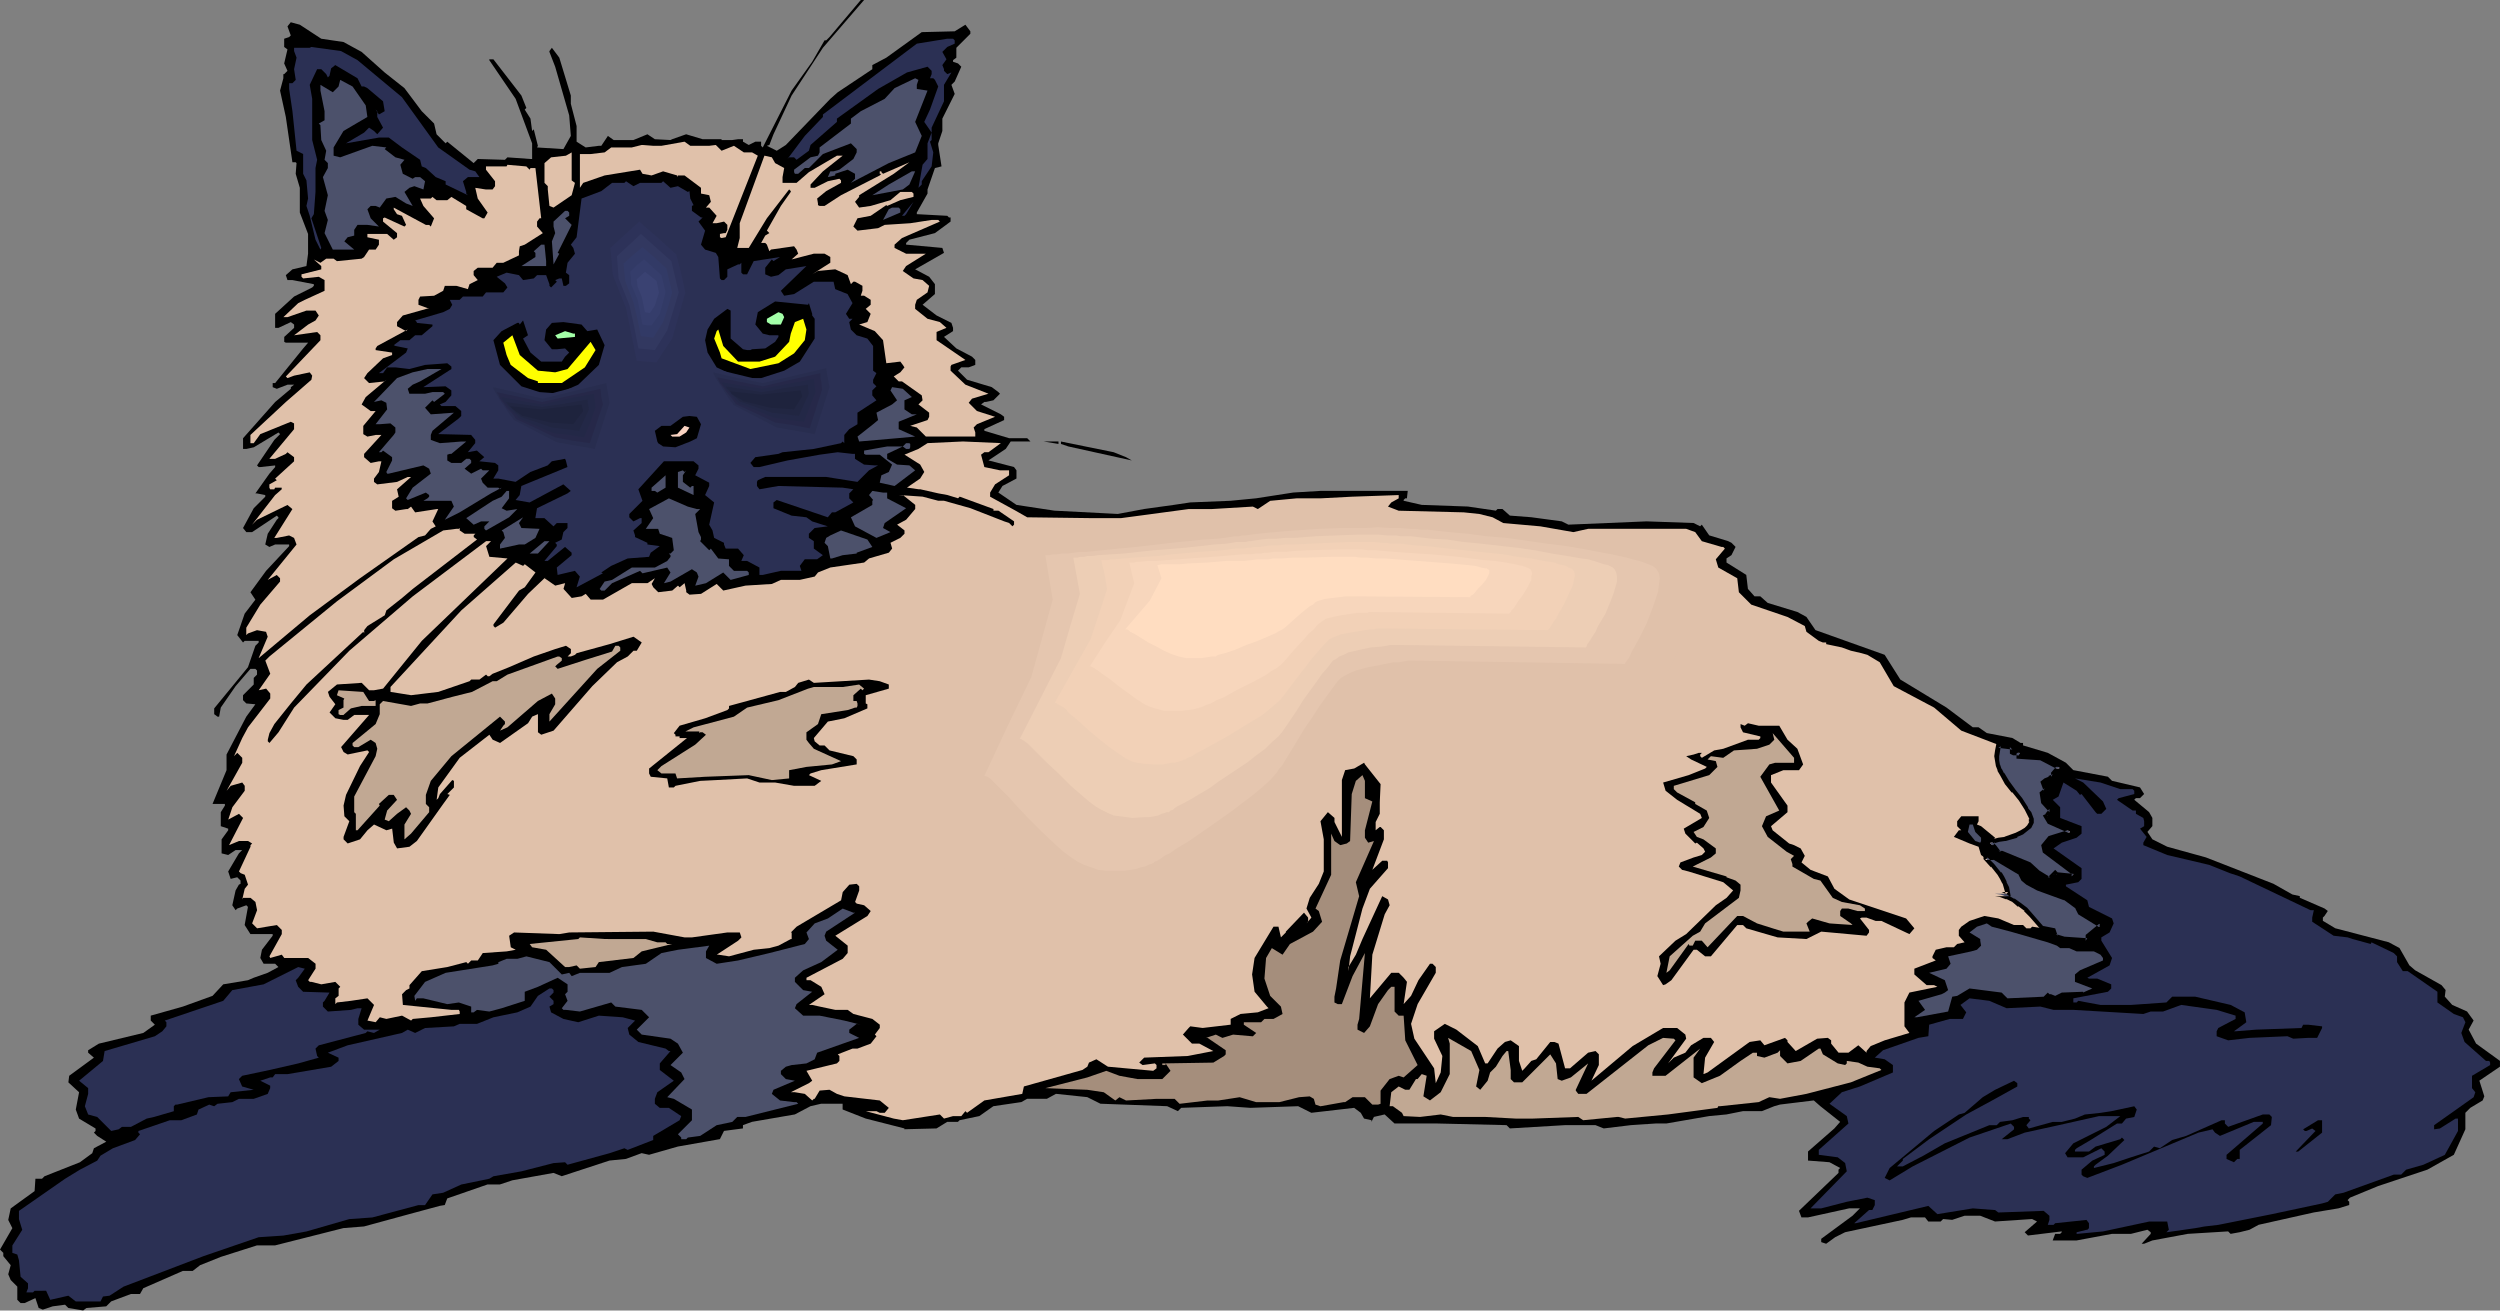 <?xml version="1.0" encoding="UTF-8" standalone="no"?>
<svg
   version="1.0"
   width="129.766mm"
   height="68.026mm"
   id="svg80"
   sodipodi:docname="Cat 60.wmf"
   xmlns:inkscape="http://www.inkscape.org/namespaces/inkscape"
   xmlns:sodipodi="http://sodipodi.sourceforge.net/DTD/sodipodi-0.dtd"
   xmlns="http://www.w3.org/2000/svg"
   xmlns:svg="http://www.w3.org/2000/svg">
  <rect width="100%" height="100%" fill="#808080" stroke="none"/>
  <sodipodi:namedview
     id="namedview80"
     pagecolor="#ffffff"
     bordercolor="#000000"
     borderopacity="0.25"
     inkscape:showpageshadow="2"
     inkscape:pageopacity="0.0"
     inkscape:pagecheckerboard="0"
     inkscape:deskcolor="#d1d1d1"
     inkscape:document-units="mm" />
  <defs
     id="defs1">
    <pattern
       id="WMFhbasepattern"
       patternUnits="userSpaceOnUse"
       width="6"
       height="6"
       x="0"
       y="0" />
  </defs>
  <path
     style="fill:#000000;fill-opacity:1;fill-rule:evenodd;stroke:none"
     d="m 161.438,9.373 -6.141,9.373 -3.555,7.595 -0.808,2.101 -0.485,0.162 1.939,0.97 1.778,-1.131 8.726,-9.05 1.454,-1.293 6.787,-4.525 v -0.808 l 2.747,-1.454 6.949,-5.01 6.464,-0.162 2.101,-1.293 0.97,1.293 v 0.485 l -2.747,2.747 v 1.939 l -0.646,0.485 v 0.323 l 0.97,0.323 0.646,0.646 -1.293,2.909 -0.646,0.646 0.646,1.778 -2.424,4.848 v 2.424 l -0.808,2.424 v 0.323 l 0.646,4.202 -1.293,0.323 -1.454,4.202 v 0.808 l -2.101,3.717 v 0.323 l 5.979,0.323 0.323,0.323 h 0.323 v 0.808 l -3.07,2.262 -5.01,1.293 -0.646,0.646 v 0.323 l 7.11,0.646 0.323,0.97 -5.656,3.232 2.747,1.454 1.131,1.454 v 1.939 l -2.424,2.101 2.747,2.101 2.909,1.454 0.323,0.97 v 0.646 l -1.778,1.131 2.424,2.262 3.07,1.616 0.646,0.646 v 0.97 l -1.293,0.485 h -1.454 l -0.646,0.646 1.778,1.778 4.848,1.454 1.293,0.97 0.323,0.323 -1.293,1.293 -1.454,0.323 h -0.323 l -0.646,0.485 3.878,1.939 0.646,0.485 v 0.646 l -3.878,1.778 v 0.323 l 4.848,1.454 h 3.555 l 0.646,0.646 h 5.494 v 0.485 l -2.909,-0.485 h -6.464 l -0.97,1.454 -3.394,2.262 5.01,1.293 0.485,0.646 v 1.616 l -2.747,1.454 -0.808,1.293 3.555,2.424 7.434,1.131 12.443,0.646 5.171,-0.97 5.818,-0.808 3.232,-0.485 7.918,-0.323 5.01,-0.485 7.272,-1.131 5.333,-0.323 h 17.13 l -0.162,1.454 h -0.323 l -0.323,0.323 v 0.162 l 3.555,0.808 9.05,0.323 5.494,0.808 0.323,-0.323 h 0.97 l 1.454,1.293 4.202,0.323 5.979,0.808 1.293,0.646 7.757,-0.323 7.595,-0.323 9.211,0.323 1.293,0.646 0.323,-0.323 1.454,2.101 3.717,1.131 0.646,0.323 0.808,0.808 -0.808,1.616 -0.97,0.646 v 0.808 l 3.878,2.424 0.323,2.747 1.293,1.454 h 1.131 l 1.454,1.293 5.818,1.778 1.778,0.97 1.778,2.586 13.574,4.848 3.07,4.848 9.05,5.494 5.171,3.878 h 1.131 l 1.616,1.131 5.01,0.97 1.616,0.97 h 0.485 v 0.485 l 4.848,1.454 3.555,1.939 1.454,1.454 6.787,1.293 0.808,0.808 5.494,1.293 0.808,1.293 -0.808,0.808 h -0.808 l -0.323,0.323 2.909,2.424 0.646,1.131 v 1.616 l -0.97,1.131 0.97,1.454 2.909,1.454 7.595,2.101 13.251,5.171 3.717,2.101 1.454,0.323 v 0.323 l 4.848,2.101 0.646,0.485 -0.646,0.97 -0.323,0.323 v 0.646 l 2.424,1.454 10.504,2.747 2.101,1.131 1.939,3.394 1.131,0.97 5.171,2.909 0.808,0.97 -0.162,1.293 1.454,1.616 2.909,1.293 1.293,1.778 -0.97,1.778 1.454,2.747 4.686,3.394 v 1.131 l -4.04,2.747 0.97,3.07 -0.323,0.808 -2.424,1.454 -0.97,0.97 v 3.232 l -2.262,5.01 -5.171,2.909 -9.696,3.232 -5.494,2.262 -0.485,0.485 0.323,0.323 v 0.646 l -2.101,0.646 -4.848,0.808 -10.827,2.424 -1.778,0.97 -1.939,0.485 -1.778,0.323 -0.485,-0.485 -7.918,0.485 -6.949,1.293 -1.616,0.646 h -0.485 l 1.778,-1.939 v -0.323 l -0.646,-0.485 -3.232,0.808 h -3.717 l -6.949,1.293 h -4.686 l 0.485,-1.293 h 0.97 l 0.323,-0.323 v -0.162 l -6.626,0.808 -0.646,-0.646 2.424,-2.101 -0.97,-0.485 -7.272,0.485 -2.909,-1.131 h -3.07 l -2.424,0.808 -1.778,-0.162 -0.485,0.485 h -2.424 l -0.646,-0.808 h -2.747 l -1.616,0.485 -11.312,2.424 -1.939,0.97 -1.778,1.293 -0.97,-0.323 v -0.646 l 6.141,-4.525 1.454,-1.454 h -2.101 l -8.08,1.778 h -1.293 l -0.485,-1.293 7.757,-7.434 v -0.646 l 0.323,-0.323 -2.101,-1.131 -4.202,-0.323 v -1.778 l 5.171,-4.525 1.131,-1.293 -3.878,-3.07 -1.293,-1.131 -6.626,0.808 -1.131,0.323 -2.424,0.97 h -3.717 l -3.232,0.646 -3.394,0.323 -8.403,1.454 h -2.101 l -4.848,0.323 -5.333,0.646 -1.616,-0.646 h -5.979 l -10.827,0.646 -0.646,-0.646 -13.574,-0.323 h -8.403 l -1.939,-1.778 -2.101,0.485 -0.485,0.97 v -0.323 l -1.454,-0.323 -0.646,-1.131 -1.293,-0.97 -8.403,0.97 -2.586,-1.293 -9.373,0.323 -4.525,-0.323 -9.05,0.323 -0.646,0.646 -2.101,-0.97 -13.09,-0.485 -2.586,-1.293 -6.141,-0.646 -1.778,0.97 h -3.878 l -1.131,0.646 -5.494,0.808 -2.747,1.939 -3.878,0.808 -0.323,0.323 h -2.101 l -2.101,1.293 -6.302,0.162 v -0.162 l -7.595,-1.939 -4.525,-1.778 v -1.131 h -4.202 l -2.101,0.485 -3.07,1.616 -8.403,1.454 -1.778,0.646 v 0.646 l -3.717,0.485 -0.808,1.616 -8.242,1.454 -5.656,1.616 -1.454,-0.323 -3.07,1.131 -3.232,0.323 -9.373,3.07 -1.616,-0.646 -8.08,1.454 -2.424,0.808 h -2.424 l -7.918,2.747 -0.485,1.293 -0.97,0.162 -5.979,1.616 -8.888,2.424 -4.04,0.323 -13.413,3.394 h -3.555 l -7.11,2.262 -4.04,1.616 -1.454,1.131 h -1.939 l -7.757,3.394 -0.646,1.131 h -1.778 l -3.878,1.454 -0.97,0.97 -3.878,0.323 -0.646,0.485 -2.909,-0.485 -0.646,-0.646 -2.424,0.323 -1.939,0.646 -0.808,-0.323 -0.646,-1.939 -2.101,0.97 H 4.04 l -0.646,-0.646 v -2.586 l -1.293,-1.293 -0.485,-1.131 0.485,-1.778 -1.454,-1.778 v -0.646 L 0,245.147 l 2.424,-4.202 -0.808,-1.616 0.485,-2.262 4.686,-3.394 0.162,-2.424 h 1.293 l 0.485,-0.485 6.949,-2.747 2.424,-1.778 0.323,-0.97 2.424,-1.293 -1.778,-1.131 -0.646,-0.646 0.323,-0.323 v -0.485 l -3.232,-1.939 -0.646,-1.778 0.646,-3.394 -2.101,-1.939 0.162,-1.293 4.848,-3.555 -1.131,-0.97 v -0.485 l 2.101,-1.293 8.726,-2.101 2.262,-1.616 -0.808,-0.808 v -0.97 l 6.302,-1.778 5.818,-2.101 2.101,-2.262 4.848,-0.808 1.131,-0.485 2.747,-0.97 2.101,-1.131 -0.646,-0.646 h -2.262 l -0.646,-1.131 0.323,-1.616 2.101,-2.747 v -0.323 h -4.363 l -1.131,-1.778 0.646,-3.555 -0.323,-0.323 -1.778,0.646 -0.323,0.323 -0.646,-0.97 0.646,-2.909 0.646,-1.131 0.323,-0.162 v -0.646 l -0.646,-0.646 -1.293,0.323 -0.485,-1.454 2.101,-3.555 0.646,-0.646 h -1.293 l -1.454,0.97 -1.293,-0.323 v -2.747 l 1.293,-1.778 v -0.323 l -1.454,-0.485 v -2.747 l 0.808,-1.293 v -0.323 h -2.424 l 2.747,-6.626 v -3.07 l 3.878,-7.434 1.778,-2.424 -1.778,-0.162 -0.646,-0.646 v -0.97 l 2.101,-2.101 v -1.293 l 0.646,-0.646 v -0.808 l -0.323,-0.323 h -0.97 l -2.909,3.394 -2.909,4.202 -0.323,1.778 h -0.323 l -0.646,-0.485 v -1.131 l 6.626,-8.08 1.454,-4.202 0.646,-0.646 v -0.323 h -2.747 l -0.323,0.323 -1.131,-1.454 1.454,-4.202 2.101,-2.747 -0.97,-1.454 3.07,-4.202 4.525,-4.848 v -0.323 h -2.747 l -1.131,0.485 -0.808,-0.485 0.485,-2.101 1.778,-2.747 0.323,-0.323 v -0.162 l -0.323,-0.323 -4.848,3.232 h -1.131 l -0.646,-0.808 2.101,-3.878 2.262,-2.262 v -0.323 l -1.616,-0.323 h -0.323 l 2.747,-3.878 1.131,-1.293 v -0.323 l -2.909,0.323 h -0.323 l -0.323,-0.323 3.394,-5.01 1.131,-1.131 -0.323,-0.323 -4.848,2.909 -1.454,0.323 h -0.646 v -2.101 l 6.302,-7.11 3.07,-2.586 v -0.323 l 0.646,-0.485 h -1.293 l -2.101,0.808 -0.808,-0.323 v -0.808 h 0.485 l 5.494,-6.787 0.97,-1.131 h -4.363 l -0.323,-0.162 v -0.97 l 1.939,-1.778 v -0.646 l -0.646,-0.485 -2.424,1.131 H 53.974 V 61.57 l 3.717,-3.394 3.555,-1.778 0.323,-0.323 v -0.323 l -4.202,-0.808 h -0.97 l -0.323,-0.97 1.293,-1.131 2.747,-0.646 0.323,-2.424 v -3.878 l -1.616,-4.202 v -4.848 l -0.808,-2.747 0.162,-2.101 -0.162,-0.162 h -0.646 l -1.293,-8.888 -1.131,-5.171 0.646,-2.424 v -0.808 h 0.162 l 0.646,-0.646 -0.646,-1.454 0.646,-2.747 -0.646,-0.485 V 7.595 l 0.97,-0.323 0.323,-0.323 -0.646,-1.778 0.646,-0.808 1.778,0.485 4.202,2.747 4.363,0.646 3.555,1.939 4.525,4.04 3.878,3.07 3.394,4.525 1.131,1.131 1.293,1.293 0.485,2.101 1.778,1.778 0.323,-0.323 5.171,4.202 0.808,-0.808 5.333,0.162 0.485,-0.485 4.525,0.323 h 0.323 v -3.07 l -3.232,-8.726 -5.171,-7.595 v -0.162 h 0.808 l 5.494,7.11 0.97,2.424 -0.323,0.323 1.131,1.778 0.323,2.424 0.323,-0.323 0.808,3.232 -0.162,0.323 5.171,0.323 1.454,-2.586 -0.323,-4.04 -2.747,-9.534 -1.131,-2.909 v -0.162 l 0.485,-0.646 1.454,1.939 2.262,7.434 v 1.616 l 1.131,4.363 v 3.07 l 1.778,1.131 2.586,-0.323 h 0.485 l 1.293,-1.939 1.131,0.808 h 3.878 l 2.747,-1.131 1.454,0.97 3.07,0.162 0.323,-0.162 2.747,-0.97 3.232,0.97 h 3.717 v 0.162 h 2.101 l 1.131,-0.162 h 0.97 v 0.485 l 1.131,0.646 1.293,-0.646 h 1.131 v 0.808 l 0.323,0.323 5.656,-11.15 4.04,-5.656 2.424,-4.202 h 0.323 L 162.731,7.272 168.872,0 h 0.646 z"
     id="path1" />
  <path
     style="fill:#2b3054;fill-opacity:1;fill-rule:evenodd;stroke:none"
     d="m 187.294,7.918 v 0.646 l -1.454,0.646 -0.97,0.97 0.808,1.454 -0.808,1.131 0.323,0.808 v 0.323 l 0.646,0.646 0.808,-0.323 -1.454,2.424 v 3.232 l -2.424,5.171 v 2.424 l -0.323,0.323 0.646,2.101 -0.323,2.747 -1.939,2.909 v 0.646 l -0.646,0.646 0.808,-4.525 0.97,-1.131 v -3.07 l 0.808,-2.101 -1.454,-2.101 1.131,-2.424 1.616,-4.525 -0.646,-1.293 -0.323,-0.323 h -0.646 l 0.323,-0.808 v -0.646 l -0.808,-0.808 -4.04,1.131 -5.656,3.232 -8.08,5.818 v 0.646 l -5.171,4.525 -0.323,1.131 -2.424,1.778 -0.485,-0.485 h -0.97 l -0.323,0.323 3.394,-4.525 3.555,-3.717 v -0.485 L 179.861,8.565 185.84,7.595 h 1.131 z"
     id="path2" />
  <path
     style="fill:#2b3054;fill-opacity:1;fill-rule:evenodd;stroke:none"
     d="m 70.134,11.797 8.726,7.272 5.01,6.949 2.101,2.909 6.141,4.363 1.131,0.323 0.808,1.131 h -2.262 l -0.97,0.808 0.646,2.101 v 0.323 l 0.323,0.323 -4.363,-2.101 v -0.646 l -1.939,-0.808 -1.939,-1.778 -0.808,-0.323 -0.323,-1.293 -3.555,-2.424 -2.586,-1.939 h -1.939 l -6.464,1.131 3.555,-2.101 0.97,-0.97 0.97,0.646 0.646,0.646 1.131,-1.293 -1.131,-2.101 v -1.131 l -0.323,-0.323 0.646,0.97 1.131,-0.646 -0.323,-1.939 -3.07,-2.586 -0.646,-0.323 H 70.942 l -0.808,-1.616 -4.363,-2.586 -0.808,0.646 -0.323,1.454 -0.323,0.323 -0.323,-0.646 -0.97,-0.97 H 62.216 l -1.454,3.07 0.485,2.747 v 8.08 l 0.97,3.878 -0.323,1.616 v 4.686 l -0.323,4.363 -0.485,0.808 1.939,5.818 -0.162,0.323 -0.97,-1.939 -1.131,-4.686 -0.646,-1.939 0.323,-1.454 -0.323,-3.555 -0.646,-1.293 v -3.878 l -1.293,-0.646 -0.808,-7.757 -0.646,-4.363 v -1.131 h 0.646 l 0.646,-0.646 -0.323,-2.101 0.485,-2.262 -0.485,-1.293 V 9.373 h 3.07 l 0.323,-0.162 5.818,0.808 z"
     id="path3" />
  <path
     style="fill:#4c516b;fill-opacity:1;fill-rule:evenodd;stroke:none"
     d="m 179.861,16.645 v 0.808 l 2.101,0.323 -2.424,6.141 1.293,2.747 -1.293,3.232 -5.171,2.101 -7.434,3.878 0.808,-0.808 v -0.97 l -1.454,-0.808 -2.424,0.808 v 0.323 l -1.454,0.323 0.485,-1.131 h 0.646 l 1.131,-0.323 2.747,-2.101 0.646,-1.293 v -0.646 l -1.131,-1.131 -5.494,2.101 -2.747,2.747 h -0.808 l -1.293,1.131 h -0.646 l -0.162,-0.323 v -0.485 l 3.232,-2.424 1.454,-0.323 0.323,-0.646 v -0.97 l 6.141,-4.686 v -0.97 l 1.939,-1.454 4.686,-2.424 1.939,-2.101 4.04,-1.939 0.646,0.323 z"
     id="path4" />
  <path
     style="fill:#4c516b;fill-opacity:1;fill-rule:evenodd;stroke:none"
     d="m 71.75,20.685 0.323,2.262 -4.686,2.747 -1.939,3.232 v 1.616 l 1.293,0.323 6.302,-2.262 2.747,0.323 -0.323,0.323 2.101,1.616 1.778,0.485 -0.808,0.97 0.485,1.778 1.939,0.97 0.485,-0.323 h 0.97 l 0.97,0.808 -0.323,1.616 -1.778,-0.646 -0.97,0.323 -0.97,0.808 1.616,2.747 -1.293,-0.485 -2.101,-1.293 -1.778,0.323 -1.293,1.778 -0.808,-0.323 h -0.97 l -0.646,0.646 0.646,1.778 1.616,1.616 -2.262,-0.323 h -1.939 l -0.646,0.97 v 1.131 l -1.293,0.323 -0.646,0.808 1.939,1.616 h 0.646 -4.848 l -1.616,-3.232 0.646,-2.586 -0.646,-1.778 0.646,-3.07 -0.97,-3.555 0.97,-1.778 v -0.97 l -0.646,-0.646 0.323,-1.778 -0.97,-2.101 -0.162,-2.747 v -0.162 l -0.323,-0.323 1.131,-0.646 v -1.778 l -0.808,-4.04 v -1.131 l 2.424,1.454 1.131,-1.131 0.323,-1.293 2.424,1.293 z"
     id="path5" />
  <path
     style="fill:#e0c1aa;fill-opacity:1;fill-rule:evenodd;stroke:none"
     d="m 139.137,28.603 1.293,-0.162 1.131,1.131 2.424,-0.97 1.939,1.293 h 1.616 l 1.131,0.646 -6.302,15.998 -0.808,0.162 -0.323,-0.162 v -0.646 l 0.808,-0.162 h 0.323 l 0.323,-0.646 v -0.97 l -0.646,-0.646 -1.454,0.323 h -0.808 l 0.808,-1.454 -1.454,-1.616 h -0.646 l 0.97,-1.131 -0.323,-1.293 -1.616,-0.323 v -1.131 l -3.232,-2.424 h -1.293 l -0.162,0.323 v -0.323 l -2.747,-0.808 -2.262,0.808 -1.778,-0.323 -0.485,-0.808 -6.949,1.131 -4.202,1.454 -0.646,0.97 v -6.626 h 2.101 l 2.747,-0.323 1.293,-0.97 h 4.04 l 1.939,-0.485 h 0.162 l 2.101,0.162 h 1.616 l 4.525,-0.808 1.131,0.808 z"
     id="path6" />
  <path
     style="fill:#e0c1aa;fill-opacity:1;fill-rule:evenodd;stroke:none"
     d="m 112.797,35.875 -0.646,2.424 -3.555,2.424 -0.808,-0.323 -0.323,-3.232 v -0.646 l -0.646,-0.646 v -3.878 l 1.293,-1.131 2.909,-0.323 1.131,-0.646 v 5.494 z"
     id="path7" />
  <path
     style="fill:#e0c1aa;fill-opacity:1;fill-rule:evenodd;stroke:none"
     d="m 152.065,31.997 1.778,0.97 -0.323,1.778 v 1.131 h 2.747 l 2.424,-2.101 5.494,-3.232 h 1.131 l -3.878,3.07 -2.424,2.586 v 0.646 h 0.808 l 2.586,-1.293 2.262,-0.485 0.323,0.323 v 0.485 l -2.909,1.616 -1.778,1.454 0.162,0.97 v 0.323 l 0.323,0.162 h 0.97 l 3.232,-2.101 7.595,-3.878 0.323,-0.323 h -0.323 v -0.485 h 0.323 v 0.162 l 0.323,0.323 5.171,-2.262 -3.07,2.262 -6.787,4.202 v 0.323 l -0.808,0.97 0.808,1.131 2.262,-0.323 3.878,-1.131 1.939,-1.616 h 2.262 l 0.323,0.323 v 0.646 l -2.586,0.646 -2.586,1.131 -0.162,-0.162 -3.07,2.101 -2.586,0.485 -0.808,1.616 0.808,0.808 4.04,-0.485 1.293,-0.646 5.01,-0.323 4.202,-0.646 h 1.293 l 0.323,0.323 -7.434,3.232 -1.454,1.293 v 0.646 l 2.262,1.131 h 3.878 l -3.878,2.424 -0.646,0.97 2.101,1.454 1.778,0.323 1.293,1.131 -0.323,1.293 -2.101,1.454 -0.323,0.97 v 0.808 l 2.424,1.939 2.424,0.646 1.293,1.131 -1.939,0.808 v 1.616 l 5.656,3.878 -2.747,0.97 -0.162,0.323 v 0.808 l 2.909,2.747 4.525,1.778 -3.232,0.97 -0.646,0.808 1.616,1.616 3.555,1.131 -3.555,1.454 -0.646,0.646 0.323,0.97 v 0.808 h -9.696 l -1.778,-1.778 -1.293,-0.323 3.394,-1.131 0.323,-0.646 v -0.808 l -2.101,-1.616 0.808,-0.808 -0.162,-0.97 -3.878,-2.747 h -0.646 l -0.97,-0.97 1.293,-0.808 0.808,-0.97 -0.323,-0.485 -0.485,-0.646 -2.747,0.323 -0.646,-4.525 -1.616,-1.778 -3.07,-1.293 1.616,-0.485 0.646,-1.616 -0.97,-0.97 0.97,-0.808 v -0.97 l -1.293,-0.808 h -0.646 l 0.323,-0.97 v -0.97 l -1.454,-0.808 h -0.323 l -0.485,0.485 -0.646,-1.778 -2.424,-1.131 -3.394,0.323 -1.131,0.646 3.555,-2.262 v -1.131 l -1.131,-0.646 h -2.101 l -4.363,1.131 1.293,-1.131 -0.323,-0.808 -0.485,-0.646 -4.525,0.646 -0.323,0.323 -0.485,-1.293 -0.323,-0.323 h -0.808 l 0.808,-1.454 0.808,-0.485 -0.485,-0.485 2.747,-4.848 1.939,-2.747 v -0.162 l -0.323,-0.323 -4.363,5.656 -3.555,5.818 h -2.262 l 0.485,-1.939 v -2.909 l 4.848,-13.251 1.454,0.323 z"
     id="path8" />
  <path
     style="fill:#e0c1aa;fill-opacity:1;fill-rule:evenodd;stroke:none"
     d="m 103.909,33.29 0.162,-0.323 h 0.97 l 1.131,9.858 h -0.323 l -0.485,0.646 v 0.97 l 1.131,1.293 -3.555,2.262 -0.97,0.323 -0.162,0.97 v 0.808 l -3.07,1.454 H 97.445 l -0.808,0.97 h -2.909 l -0.808,0.646 v 0.808 l 0.808,0.97 -1.616,0.808 -0.323,0.97 -2.262,-0.646 h -2.262 l -0.323,0.97 -1.778,0.97 -2.747,0.162 -0.323,0.646 v 0.97 l 1.778,0.646 h 0.323 l -5.171,1.454 -1.131,1.293 v 0.808 l 1.778,0.97 0.323,-0.323 -5.979,3.232 -0.323,0.485 v 0.323 l 3.232,0.485 v 0.485 l -1.778,0.646 -3.07,2.909 -0.646,0.97 0.97,0.97 3.07,-0.323 0.323,-0.323 -4.04,3.394 -0.808,1.454 1.778,1.293 h 0.97 l -2.424,2.909 v 1.616 l 0.808,0.485 1.616,-0.323 h 1.131 l -3.394,3.717 v 0.646 l 1.293,1.131 1.616,-0.323 h 0.485 l -0.485,2.101 -0.97,1.293 v 0.646 l 0.646,0.485 3.878,-0.485 2.101,-0.97 h 0.646 l -2.747,2.424 0.323,1.454 -1.293,0.808 v 1.454 l 0.646,0.485 2.101,-0.323 h 0.323 l 0.646,-0.485 0.808,1.131 4.202,-0.646 h 0.323 l -1.131,2.424 0.646,0.97 -0.97,0.485 -1.131,1.293 -1.293,0.323 -11.474,8.08 -9.858,7.272 -10.019,8.403 1.778,-4.202 -0.323,-0.97 -1.778,-0.323 -1.778,0.646 -0.323,0.323 v -1.454 l 2.747,-4.525 3.878,-4.525 v -0.646 l -0.646,-0.646 -1.778,0.97 5.656,-6.949 -0.485,-1.293 -0.97,-0.485 -2.424,0.485 h -0.485 l 3.555,-5.656 -0.97,-0.808 -5.979,2.909 -0.97,0.97 4.525,-5.818 1.293,-1.131 v -0.323 h -1.293 l -0.162,0.323 H 53.005 l -0.162,-0.323 v -0.646 l 1.454,-0.808 -0.323,-0.323 3.717,-3.394 v -0.808 l -1.293,-0.97 -0.323,0.323 -2.101,0.97 H 52.843 l 4.848,-5.818 v -1.131 l -0.646,-0.323 -5.979,2.424 -1.293,1.778 h -0.646 v -1.616 l 6.949,-6.464 5.01,-4.363 0.162,-0.808 -0.485,-0.646 -3.07,0.646 -1.293,0.485 -0.323,-0.323 6.787,-7.11 v -0.97 l -0.646,-0.646 -4.525,0.646 2.747,-2.101 1.454,-0.808 0.646,-0.97 -0.646,-0.97 h -1.778 l -3.717,1.293 h -0.808 l 2.909,-2.747 1.293,-0.646 3.878,-1.778 v -2.101 l -1.131,-0.646 -3.07,0.323 -0.323,-0.323 v -0.485 l 3.878,-0.97 v -0.646 l -1.454,-1.293 1.293,0.646 1.131,-0.808 h 1.454 l 0.646,0.485 4.848,-0.485 0.485,-0.323 0.97,-1.454 h 1.293 l 0.646,-0.97 v -0.97 l -2.262,-0.485 v -0.646 h 3.878 l 1.293,1.131 0.646,-0.485 v -0.808 l -2.747,-2.262 v -0.646 l 0.323,-0.162 3.878,1.778 0.323,-0.323 -0.808,-1.778 -0.97,-0.323 -0.646,-0.97 v -0.323 l 6.302,3.394 h 0.646 l 0.323,0.323 0.646,-1.616 -2.101,-2.424 -0.646,-1.454 h 2.101 l 0.323,-0.323 0.808,0.646 h 2.101 l 0.808,-0.646 2.909,1.778 v 0.646 l 3.232,1.778 h 0.323 l 0.646,-1.131 -1.939,-2.747 -0.485,-2.101 2.101,0.323 h 1.293 l 0.485,-0.646 v -0.97 l -1.778,-2.262 v -0.646 h 4.04 l 0.162,-0.323 3.717,0.323 z"
     id="path9" />
  <path
     style="fill:#4c516b;fill-opacity:1;fill-rule:evenodd;stroke:none"
     d="m 178.406,36.198 -1.293,0.97 -5.979,1.131 3.232,-2.101 4.525,-2.586 h 0.646 z"
     id="path10" />
  <path
     style="fill:#2b3054;fill-opacity:1;fill-rule:evenodd;stroke:none"
     d="m 125.563,35.875 h 4.202 l 0.323,-0.323 1.454,1.293 1.454,-0.323 1.939,1.131 0.323,-0.162 0.162,1.454 0.646,1.293 -0.323,0.162 v 0.97 l 1.778,1.293 h 0.808 -0.485 l -0.808,0.808 1.293,1.778 -0.808,2.747 0.808,0.97 2.101,0.646 0.485,0.808 0.323,4.202 0.323,0.323 h 0.485 l 0.646,-0.646 v -1.454 l 2.101,-0.97 h 0.323 l 0.323,-0.323 v 1.939 l 0.323,0.323 h 0.808 l 1.293,-2.586 5.171,-0.808 -1.293,0.808 -0.323,-0.323 -1.293,1.616 v 1.293 l 1.131,0.485 1.454,-0.323 1.454,-1.131 4.04,-0.646 -5.01,4.848 0.646,0.97 1.939,-0.323 3.878,-2.424 h 3.878 l 0.323,1.454 2.424,0.97 0.97,1.778 -1.293,2.101 0.646,0.97 h 0.646 l -0.646,0.646 0.323,1.454 1.131,1.131 2.101,0.646 1.131,1.454 v 4.848 l 0.646,0.485 -0.646,1.293 v 0.646 l 0.646,0.646 -0.808,0.808 v 0.97 l 0.808,0.97 -3.717,2.424 v 2.262 l -1.616,0.97 -0.97,1.131 v 1.616 l -0.323,-0.323 -0.323,0.323 -5.333,1.131 -6.141,0.646 -0.808,0.323 -4.525,0.646 -0.97,1.131 0.646,0.808 h 1.131 l 5.494,-1.293 6.302,-1.131 3.555,-0.485 2.909,0.323 h 0.485 v 0.97 l 1.778,1.131 2.101,0.162 h 0.646 l -1.778,0.97 -2.262,2.262 -6.141,-0.97 h -11.958 l -1.454,0.646 -0.162,0.323 v 0.808 l 0.485,0.646 3.717,-0.646 12.605,0.323 2.101,0.323 -0.808,0.808 v 0.97 l 0.808,0.808 -3.555,1.939 h -0.646 l -0.808,0.97 -10.019,-3.394 -0.646,0.485 v 1.131 l 3.555,1.454 2.909,0.323 1.131,0.808 3.07,0.97 -2.586,0.323 -1.131,1.131 v 0.808 l 0.97,0.646 v 1.454 l 1.778,1.293 -1.131,0.808 h -2.424 l -0.97,1.293 0.323,0.97 h -4.04 l -3.555,0.808 h -0.646 v -1.454 l -2.424,-1.293 h -1.131 l 0.485,-1.131 -1.131,-1.293 h -2.424 l -0.323,-0.808 v -0.323 l -1.939,-0.97 -0.323,-1.454 -0.646,-1.131 0.97,-4.363 -1.778,-1.454 0.808,-1.778 v -0.646 l -2.747,-1.454 0.646,-1.293 v -0.646 l -0.97,-0.808 h -5.818 l -5.01,5.494 0.808,2.262 -2.586,2.586 v 0.646 l 0.808,0.808 1.293,-0.646 h 0.323 v 0.97 l -1.616,1.454 0.323,0.97 v 0.323 l 2.424,1.131 v 0.323 l 2.424,0.323 -1.778,1.293 -0.323,0.808 -4.202,0.323 -3.232,1.454 -1.939,1.293 0.323,0.162 -5.171,2.747 0.646,-2.101 -0.97,-1.131 -3.394,0.808 -0.162,-1.454 2.909,-2.424 v -0.485 l -1.293,-1.131 -3.394,2.747 h -0.646 l 2.424,-2.909 v -0.323 l -0.323,-0.323 1.293,-0.646 0.323,-1.454 0.808,-0.808 v -0.97 h -2.101 l -0.646,0.646 -1.778,-1.616 h -1.778 l 0.323,-1.939 5.979,-2.909 0.646,-0.485 -1.454,-1.293 -6.626,3.555 -2.747,-0.485 0.808,-0.97 0.323,-1.778 9.05,-3.717 -0.323,-1.293 -0.162,-0.323 -2.586,0.485 -0.808,0.808 -3.394,1.293 -2.909,1.939 -3.394,-0.646 h -0.97 l 0.97,-1.616 v -0.97 l -0.646,-0.485 -3.07,-0.323 0.97,-0.808 -1.454,-1.293 -1.778,0.323 1.454,-1.778 v -0.646 l -0.808,-0.97 -6.464,-0.162 4.04,-3.07 0.485,-0.485 v -0.97 l -1.131,-0.97 h -2.747 l -0.323,-0.323 1.131,-0.485 1.131,-1.293 v -0.97 l -1.131,-0.808 -4.04,0.162 h -0.323 L 88.557,72.397 v -0.485 l -0.808,-0.646 -4.363,0.323 -3.07,0.808 -2.747,-0.323 h -1.616 l -0.808,1.131 h -0.808 l 5.333,-4.04 0.323,-0.808 -2.424,-0.485 -0.323,-0.162 1.293,-0.97 h 1.778 l 1.131,-0.97 h 1.293 l 2.101,-1.778 v -0.323 l -3.07,-0.323 v -0.162 l -0.323,-0.323 5.494,-1.616 1.293,-0.646 0.485,-0.808 -0.485,-0.97 h 1.939 l 0.646,-0.646 h 3.878 l 0.646,-0.808 h 3.394 l 0.808,-0.97 -0.485,-0.808 -1.616,-1.293 1.939,-0.808 2.424,0.485 0.808,0.97 2.101,-0.323 0.646,-0.646 h 1.778 l 0.646,1.778 v 0.323 l 0.323,0.323 1.131,-1.131 -0.323,-0.323 0.808,-0.323 h 0.485 l 0.323,1.454 h 0.485 l 0.646,-0.485 v -1.616 l -0.646,-0.485 0.323,-1.939 1.454,-1.778 -0.323,-1.131 -0.485,-0.646 1.131,-1.454 0.97,-7.595 3.878,-1.454 2.101,-1.616 h 2.424 l 0.323,-0.323 1.454,0.97 z"
     id="path11" />
  <path
     style="fill:#2b3054;fill-opacity:1;fill-rule:evenodd;stroke:none"
     d="m 177.437,42.339 h -0.485 l 2.262,-2.747 -1.454,2.424 z"
     id="path12" />
  <path
     style="fill:#4c516b;fill-opacity:1;fill-rule:evenodd;stroke:none"
     d="m 176.629,41.046 v 0.646 l -3.394,1.454 1.131,-2.101 0.646,-0.323 h 1.293 z"
     id="path13" />
  <path
     style="fill:#4c516b;fill-opacity:1;fill-rule:evenodd;stroke:none"
     d="m 111.665,41.693 v 0.646 l -0.808,0.485 1.293,1.293 -2.747,5.494 0.323,0.162 -1.131,2.101 -0.323,-4.525 0.646,-1.616 -0.323,-1.293 v -0.97 l 2.262,-2.101 h 0.485 z"
     id="path14" />
  <path
     style="fill:#4c516b;fill-opacity:1;fill-rule:evenodd;stroke:none"
     d="m 107.141,51.227 v 0.97 h -4.848 l 2.747,-1.778 v -0.808 l -0.323,-0.323 1.454,-1.293 h 0.646 z"
     id="path15" />
  <path
     style="fill:#000000;fill-opacity:1;fill-rule:evenodd;stroke:none"
     d="m 158.691,59.469 0.646,2.101 v 0.323 l 0.485,0.646 v 3.878 l -2.909,4.525 -3.07,1.778 -4.525,1.454 h -4.202 l -4.525,-2.101 -1.778,-2.909 -0.485,-2.424 0.485,-2.101 1.293,-2.101 2.586,-1.939 0.646,0.323 v 5.494 l 2.424,2.101 0.808,0.162 h 0.646 l 0.323,-0.162 2.586,-0.162 1.939,-1.293 0.646,-0.97 v -0.323 h -1.778 l -1.293,-0.323 -1.454,-1.778 0.485,-2.424 3.394,-2.101 6.464,0.646 z"
     id="path16" />
  <path
     style="fill:#a3ffa8;fill-opacity:1;fill-rule:evenodd;stroke:none"
     d="m 153.843,62.216 -0.646,1.454 h -1.939 l -0.808,-0.485 v -0.646 l 2.262,-1.293 0.808,0.323 z"
     id="path17" />
  <path
     style="fill:#ffff00;fill-opacity:1;fill-rule:evenodd;stroke:none"
     d="m 157.883,66.741 -2.101,2.586 -3.07,1.939 -5.494,1.131 -5.656,-2.101 -0.323,-1.131 -1.131,-2.747 0.485,-1.454 0.323,-0.323 0.97,3.232 2.909,3.07 h 4.202 l 3.07,-0.97 2.747,-2.909 0.323,-1.616 0.808,-2.262 1.616,-0.646 0.646,2.101 z"
     id="path18" />
  <path
     style="fill:#000000;fill-opacity:1;fill-rule:evenodd;stroke:none"
     d="m 102.616,66.418 1.454,2.747 2.101,1.778 h 4.04 l 0.646,-0.97 0.808,-0.808 -0.808,-0.808 -1.616,0.162 h -0.97 l -1.454,-1.778 0.323,-2.101 1.131,-1.293 2.262,-0.162 3.555,0.485 1.131,1.293 1.939,-0.323 1.454,3.07 -1.131,3.878 -4.04,3.878 -2.586,1.131 -0.646,0.646 -4.363,-0.323 -3.555,-1.131 -4.202,-4.202 -1.293,-4.848 1.616,-1.778 3.07,-1.616 h 0.323 l 0.162,0.323 0.646,-0.808 0.97,2.909 z"
     id="path19" />
  <path
     style="fill:#a3ffa8;fill-opacity:1;fill-rule:evenodd;stroke:none"
     d="m 112.797,65.448 v 0.646 l -3.394,0.323 -0.485,-0.646 1.939,-0.808 1.616,0.485 z"
     id="path20" />
  <path
     style="fill:#ffff00;fill-opacity:1;fill-rule:evenodd;stroke:none"
     d="m 105.525,72.72 3.394,0.323 2.424,-0.646 4.525,-5.333 0.97,1.616 -2.101,3.394 -4.525,3.07 h -4.686 v -0.323 l -1.939,-0.646 -3.394,-2.586 -0.808,-1.939 -0.646,-2.424 1.778,-1.454 1.454,3.878 z"
     id="path21" />
  <path
     style="fill:#4c516b;fill-opacity:1;fill-rule:evenodd;stroke:none"
     d="m 82.416,74.821 -1.454,0.646 -0.97,0.808 0.323,0.97 h 3.07 l 1.454,-0.323 h 2.101 l 0.323,0.323 -2.101,1.616 -0.323,-0.323 -1.454,1.454 1.131,1.293 4.525,-0.323 -4.202,3.555 -0.323,0.808 v 0.97 l 1.778,0.646 4.202,-0.323 h 0.97 L 88.557,89.042 h -0.323 l -0.485,0.162 v 1.131 l 0.808,0.485 h 1.939 l 0.97,-0.808 h 0.646 l 0.323,0.323 v 0.485 l -1.293,1.131 1.293,0.97 1.939,-0.97 0.323,0.323 h 1.293 l -1.616,1.616 0.323,0.808 0.97,0.97 h 2.101 l 0.323,0.323 0.323,-0.323 -2.101,1.131 -6.141,3.717 -2.909,1.454 1.778,-2.586 -0.485,-1.131 h -5.494 l 0.808,-0.485 0.323,-0.323 v -0.323 l -0.646,-0.485 -3.555,1.454 -0.323,-0.323 1.293,-2.101 3.555,-2.747 -0.323,-0.97 -1.131,-0.646 -6.787,1.616 h -0.323 l -0.162,-0.323 1.131,-2.262 v -0.646 l -1.778,-1.293 -0.323,0.323 h -0.485 l 2.909,-3.394 0.323,-0.485 v -0.97 l -0.97,-0.808 -2.101,0.162 h -0.808 l 2.262,-2.909 -0.162,-1.293 -0.97,-0.485 -1.454,0.323 4.525,-4.686 3.07,-1.131 2.909,-0.646 h 2.747 z"
     id="path22" />
  <path
     style="fill:#4c516b;fill-opacity:1;fill-rule:evenodd;stroke:none"
     d="m 178.891,77.891 -1.454,0.646 v 1.778 l 1.454,0.97 h 0.97 l -3.555,1.454 v 1.454 l 3.232,1.454 -3.555,0.323 -7.434,0.646 -0.323,-0.97 3.07,-2.424 0.97,-0.808 -0.323,-1.454 3.07,-1.616 0.97,-0.808 -1.293,-1.939 0.323,-0.646 2.101,0.323 z"
     id="path23" />
  <path
     style="fill:#000000;fill-opacity:1;fill-rule:evenodd;stroke:none"
     d="m 137.521,83.224 -0.808,2.747 -1.293,0.646 -2.909,1.131 -2.424,-0.162 -0.97,-0.646 -0.162,-0.323 -0.485,-2.101 1.293,-0.97 h 1.778 l 2.424,-1.778 1.293,-0.162 1.454,0.162 z"
     id="path24" />
  <path
     style="fill:#f9d3c1;fill-opacity:1;fill-rule:evenodd;stroke:none"
     d="m 134.613,84.84 -1.293,0.808 h -1.454 l -0.323,-0.323 1.293,-0.162 1.454,-1.616 0.97,0.323 z"
     id="path25" />
  <path
     style="fill:#e0c1aa;fill-opacity:1;fill-rule:evenodd;stroke:none"
     d="m 193.92,88.718 h -0.808 l -0.646,0.485 0.646,2.424 3.07,0.646 h 1.778 v 0.97 l -2.747,1.778 -0.97,1.616 v 0.808 l 5.01,2.747 2.262,1.293 12.443,0.162 h 5.979 l 13.251,-1.778 h 4.525 l 8.08,-0.485 0.97,0.485 2.424,-1.616 5.171,-0.485 h 4.686 l 6.141,-0.323 9.211,-0.323 v 0.646 l -1.454,0.808 -0.646,0.808 2.101,0.808 12.766,0.323 3.07,0.323 2.586,0.646 2.101,1.131 7.272,0.646 6.464,1.131 2.909,-0.646 h 19.23 l 1.778,0.646 1.293,1.778 3.878,1.131 h 0.323 l 0.323,0.323 -1.778,2.101 0.485,1.616 3.717,2.101 0.323,2.747 2.424,2.424 7.11,2.424 3.394,1.778 0.323,1.131 2.424,1.778 0.808,0.323 h 0.646 v 0.323 l 3.07,0.646 1.778,0.646 2.101,0.485 1.131,0.323 2.424,1.454 2.747,4.686 7.918,4.202 5.333,4.525 7.595,2.909 2.424,0.323 v 0.97 l 0.323,0.162 h 1.293 l -0.323,0.323 v 0.323 l 4.202,0.323 3.555,1.778 0.323,0.323 h -0.646 l -0.646,0.97 v 0.646 l -0.808,0.323 -0.646,0.323 -0.485,0.485 0.485,1.616 -0.808,0.646 0.323,1.616 1.454,1.616 -0.646,0.97 -0.323,0.162 0.646,1.131 4.202,1.939 -4.202,1.131 -1.131,1.454 0.162,1.293 5.656,4.202 v 0.646 l -3.232,-0.323 -0.323,-0.323 -1.131,1.131 -2.101,-1.131 -1.939,-1.778 -5.333,-2.101 h -0.646 l -0.808,-1.293 -0.97,-0.808 h 0.485 l 0.646,-0.97 -2.747,-2.262 -0.808,-0.323 0.323,-0.646 v -0.97 h -3.394 l -0.808,0.97 v 0.97 l 0.808,0.808 h -0.485 l -0.97,1.293 3.07,1.293 1.778,0.646 0.485,1.616 0.646,0.485 h 1.939 l 5.171,3.07 0.485,1.131 0.97,0.646 2.101,1.293 5.171,1.778 2.262,1.778 0.646,1.131 4.202,2.424 -2.747,2.101 v 0.97 l -4.686,-0.323 -1.616,-0.646 -0.323,-1.131 -4.202,-0.646 -0.323,0.323 h -0.808 l -0.646,-0.646 h -1.778 l -3.07,-1.293 -2.747,-0.485 -2.909,0.97 -1.616,1.131 -0.485,0.646 v 1.131 l 1.131,1.293 -1.454,0.323 -0.646,0.646 h -1.454 l -2.101,0.485 -0.646,1.293 v 0.323 l 0.646,0.485 -4.202,1.616 v 1.131 l 2.424,2.101 h 1.454 l 0.646,0.323 -5.494,1.131 -0.97,1.939 v 4.686 l 0.97,1.293 -4.848,1.454 -2.747,1.131 -0.808,0.97 v 0.323 l -1.616,-1.454 -1.939,1.454 h -1.939 l -1.454,-1.778 v -0.646 l -0.646,-0.485 -2.101,0.162 -4.202,2.424 -1.616,-1.778 v -0.323 l -0.485,-0.485 -4.04,1.454 -0.808,-0.97 -2.101,0.323 -8.242,5.979 -0.808,0.323 0.323,-3.232 1.778,-3.07 -0.646,-0.808 h -1.454 l -2.424,1.454 -1.131,1.454 -2.262,0.97 -1.131,1.131 3.555,-4.848 -0.162,-0.808 -1.616,-1.293 h -2.747 l -5.979,3.555 -8.08,6.787 1.454,-3.07 v -2.101 l -0.646,-0.646 -1.454,0.323 -3.555,3.07 h -0.97 l -1.293,-4.848 -0.808,-0.323 h -0.808 l -2.747,3.394 -0.97,0.323 -1.293,1.454 -0.485,0.485 -0.646,-1.939 v -2.909 l -1.616,-1.131 -1.131,0.323 -1.454,1.293 -1.939,2.909 h -0.485 l -1.454,-3.394 -4.202,-3.232 -2.262,-1.131 -2.101,1.454 v 1.454 l 1.616,3.394 -0.323,3.232 -0.97,2.101 -0.323,-2.909 -3.878,-5.818 -0.646,-2.909 1.293,-3.878 3.555,-6.141 v -1.131 l -0.646,-0.646 h -0.485 l -2.262,3.232 -1.454,3.07 -1.454,1.616 0.646,-4.363 -0.646,-0.808 -0.97,-0.97 h -1.454 l -4.202,5.01 0.485,-8.565 2.424,-7.918 0.97,-1.778 -0.323,-1.131 -1.131,-0.646 -3.878,8.403 -1.293,3.07 -1.454,2.424 v 0.808 l 0.323,-2.909 2.424,-9.373 1.454,-3.878 3.555,-4.04 v -1.131 l -0.162,-0.323 h -0.97 l -1.939,1.778 2.262,-5.979 v -1.778 l -0.646,-0.646 h -0.162 l -0.808,0.646 v -1.616 l 0.808,-1.616 v -2.262 l 0.162,-3.555 -3.07,-3.878 -0.162,-0.323 -1.939,1.131 -1.778,0.323 -0.646,1.939 v 11.15 l -1.454,-2.909 v -0.808 l -1.293,-1.131 -1.454,1.778 0.646,3.555 v 6.302 l -0.97,2.424 -1.778,2.747 -0.646,2.101 0.97,1.778 -0.97,1.131 0.323,-0.323 v -0.808 l -0.808,-0.97 -3.555,3.717 v 0.162 l -0.97,0.97 -0.485,-2.101 h -0.97 l -3.717,6.141 -0.485,3.232 0.485,3.394 2.424,2.909 0.323,0.323 -2.101,0.808 -3.394,0.323 -1.939,0.97 v 1.131 l -5.494,0.646 -2.424,-0.323 -0.323,0.323 -1.131,1.293 1.778,1.778 h 1.454 l 2.424,1.293 0.323,0.162 -5.01,0.97 -8.565,0.323 -0.97,0.97 0.646,0.485 2.424,-0.323 0.323,0.323 v 0.646 l -0.646,0.485 -8.888,-0.808 -2.262,-1.454 -1.454,0.646 -0.323,0.808 -0.97,0.646 -11.474,3.232 -0.323,1.454 -7.434,1.293 -3.394,2.424 -0.323,-0.323 -0.808,0.97 h -1.616 l -1.778,0.485 -0.808,-0.808 -7.272,1.131 -1.778,-0.323 -5.494,-1.454 h 2.101 l 0.646,0.323 h 0.97 l 0.808,-0.97 -1.778,-1.454 -6.949,-0.808 -1.454,-0.485 -1.454,-0.808 -1.939,0.162 -0.97,1.616 h -0.162 l -0.323,0.323 -1.454,-1.293 -1.939,-0.323 h -0.808 l 3.555,-1.778 0.646,-0.485 -1.131,-1.939 5.979,-1.454 0.485,-0.485 v -0.97 l -0.323,-0.323 2.909,-1.131 h 0.97 l 2.586,-0.97 1.131,-1.454 -0.323,-0.323 0.97,-1.293 v -0.646 l -1.454,-1.131 -3.717,-0.97 -1.131,-0.808 h -2.424 l -3.07,-0.646 -1.454,-0.323 h -0.646 l 3.07,-2.101 -0.646,-1.454 -2.101,-1.293 h -0.808 v -0.485 l 7.11,-3.717 0.97,-1.131 v -1.454 l -2.424,-1.939 6.302,-3.878 0.646,-0.97 -1.293,-1.131 -1.454,-0.323 -0.323,-0.323 0.808,-2.262 v -0.808 l -0.485,-0.485 -1.454,0.162 -1.293,1.454 -0.323,1.616 -8.726,5.171 -1.131,1.131 h 0.162 v 1.293 h -0.162 l -2.424,1.293 -1.778,0.485 -3.07,0.323 -4.848,1.293 -2.101,-0.323 h -0.323 l 4.202,-2.747 0.646,-0.646 -0.323,-0.97 h -2.424 l -6.949,0.97 h -1.454 l -6.141,-1.131 -16.483,0.162 -1.939,0.323 -8.888,-0.323 -0.97,0.646 0.323,2.262 0.97,0.485 -1.778,0.323 -4.686,0.323 -0.97,1.454 h -1.293 l -0.646,0.646 -0.323,-0.323 -3.717,0.97 -5.01,0.808 -2.424,2.747 v 0.646 l -0.646,0.323 -0.808,0.808 0.162,2.101 9.534,0.97 h 1.454 l 0.162,0.323 v 0.485 l -5.656,0.646 -3.555,0.323 -0.323,0.323 -1.778,-0.97 -3.07,0.646 -1.293,-0.323 -0.808,0.97 -1.616,-0.323 1.293,-3.07 -1.293,-1.293 -3.232,0.485 -2.747,0.323 -0.323,0.323 v -1.131 l 0.646,-0.485 v -1.454 l 0.323,-0.323 -0.97,-0.97 -2.747,0.485 -1.939,-0.485 h -0.323 l -0.323,-0.323 1.131,-1.778 0.323,-0.485 v -0.97 l -1.454,-1.131 h -4.686 l -0.485,-0.646 -2.262,0.646 -0.162,-0.323 2.424,-4.363 v -0.808 l -0.97,-0.97 -3.878,0.646 -0.97,-0.97 0.97,-2.586 -0.323,-1.616 -0.97,-0.808 h -1.454 l -0.162,0.323 0.485,-2.101 0.646,-0.808 -0.646,-1.939 -0.808,-0.323 -0.323,-0.323 2.262,-4.848 v -0.323 l 0.323,-0.323 -0.808,-0.485 h -1.778 l -1.939,0.808 2.747,-5.333 -0.808,-0.808 -2.101,1.131 0.808,-2.424 2.424,-3.232 v -0.97 l -0.485,-0.646 -2.262,0.646 -0.808,0.97 3.07,-5.494 v -0.97 l -0.97,-0.97 -0.646,0.646 1.616,-3.555 1.131,-2.101 4.363,-5.656 v -0.97 l -0.808,-0.97 -1.454,0.323 2.262,-3.232 -0.97,-2.586 0.808,-0.808 13.251,-10.827 11.15,-8.242 9.696,-5.656 2.586,-0.323 h 0.485 l 0.162,-0.162 v 0.485 l 0.97,0.646 h 2.101 l -0.323,0.323 v 0.323 l 0.646,0.485 -12.605,9.696 -2.101,1.778 -3.07,2.424 -0.323,0.97 -3.394,2.101 -0.646,0.808 v 0.646 l -0.162,-0.323 -11.15,10.342 -3.07,3.717 -3.232,4.04 -0.97,1.778 -0.323,1.293 v 0.323 l 0.323,0.323 1.778,-2.101 3.07,-4.848 10.827,-11.15 12.443,-10.666 14.382,-10.827 h 0.97 l -0.97,0.97 0.646,2.101 3.555,0.323 -16.806,16.16 -7.595,9.373 -1.778,0.323 h -0.97 l -1.454,-1.454 -4.848,0.323 -1.778,1.454 0.323,0.97 1.131,1.454 -1.131,1.616 1.131,1.131 1.616,0.323 h 0.808 l 1.293,-0.97 h 2.909 l -5.494,6.302 0.485,0.97 0.808,0.485 3.878,-0.808 0.323,0.323 -1.778,2.747 -2.747,5.656 -0.485,2.101 0.162,2.101 0.97,0.97 -1.131,3.07 v 0.485 l 0.808,0.808 2.424,-0.808 1.454,-1.778 1.293,-1.131 2.424,1.131 1.131,-0.323 0.323,2.747 0.646,1.131 2.424,-0.323 1.454,-1.131 5.171,-7.272 1.293,-1.778 -0.485,-0.162 1.293,-1.293 v -1.293 l -0.323,-0.162 -2.424,2.747 -0.323,0.808 -0.323,0.323 0.323,-2.424 4.202,-5.818 5.818,-4.525 0.646,0.97 1.454,0.646 5.494,-3.878 0.808,-1.293 1.131,-0.485 v 3.555 l 0.646,0.485 2.424,-0.808 7.595,-8.726 4.848,-4.686 2.101,-1.131 1.131,-1.131 h 0.646 l 0.97,-1.616 -1.616,-1.131 -4.686,1.454 -6.464,1.778 -0.323,0.323 -0.808,0.323 h -0.646 l 0.646,-0.646 v -0.808 l -0.97,-0.646 -2.101,0.646 -4.202,1.454 -4.848,2.101 -3.232,1.293 -0.646,0.485 h -0.323 l -0.323,-0.323 -1.293,0.97 h -1.616 l -0.323,0.323 -6.141,2.101 -5.333,0.646 -4.04,-0.646 v -0.97 l 13.898,-15.029 10.666,-9.373 1.454,0.646 0.323,-0.323 2.101,1.616 -2.101,2.909 -1.131,0.646 -5.01,6.626 v 0.323 l 0.323,0.323 1.616,-0.97 4.848,-5.656 3.555,-3.394 -0.323,0.323 2.101,1.454 1.939,-0.485 -0.323,1.131 1.616,1.778 1.939,-0.323 0.808,-0.485 0.97,1.131 h 2.424 l 5.656,-3.232 h 3.07 l 1.454,-0.97 -0.646,1.131 0.323,0.646 0.97,0.97 2.747,-0.323 1.131,-0.97 0.323,0.323 0.97,-0.808 0.323,1.454 v 0.323 l 0.646,0.485 2.262,-0.162 3.07,-1.939 1.293,1.293 4.363,-0.97 5.171,-0.323 1.778,-0.808 h 3.717 l 2.909,-0.646 0.646,-0.808 2.424,-0.97 6.626,-0.97 0.97,-0.808 3.878,-1.131 0.646,-0.808 -0.323,-1.131 1.939,-0.97 0.808,-0.808 v -0.646 l -1.454,-1.131 1.778,-0.97 1.778,-2.101 v -0.808 l -2.424,-1.939 h -0.808 l 4.686,0.323 3.07,0.808 h 1.131 l 5.171,1.454 6.626,2.586 0.97,0.323 0.646,0.646 0.323,-0.323 v -0.646 l -3.07,-2.101 h -0.97 v -0.323 l -6.626,-2.424 -0.646,0.646 0.323,-0.323 -2.101,-0.646 -1.778,-0.323 -3.555,-0.808 h -0.323 l -2.262,-0.323 2.586,-1.778 0.808,-1.293 -0.808,-1.454 -3.07,-1.939 2.747,-1.131 1.778,-1.131 6.949,-0.323 7.434,0.323 z"
     id="path26" />
  <path
     style="fill:#4c516b;fill-opacity:1;fill-rule:evenodd;stroke:none"
     d="m 389.456,168.226 1.454,1.616 1.293,1.454 0.485,0.97 0.646,0.97 0.323,0.97 0.323,1.131 h -2.586 l 1.131,0.162 1.293,0.485 1.131,0.646 1.293,0.808 1.131,0.97 1.131,1.293 2.101,2.424 2.262,0.323 0.323,1.131 1.616,0.646 4.686,0.323 v -0.97 l 2.747,-2.101 -4.202,-2.424 -0.646,-1.131 -2.262,-1.778 -5.171,-1.778 -2.101,-1.293 -0.97,-0.646 -0.485,-1.131 -5.171,-3.07 z m 2.586,-21.978 h 0.323 l 2.424,0.323 v 0.97 l 0.323,0.162 h 1.293 l -0.323,0.323 v 0.323 l 4.202,0.323 3.555,1.778 0.323,0.323 h -0.646 l -0.646,0.97 v 0.646 l -0.808,0.323 -0.646,0.323 -0.485,0.485 0.485,1.616 -0.808,0.646 0.323,1.616 1.454,1.616 -0.646,0.97 -0.323,0.162 0.646,1.131 4.202,1.939 -4.202,1.131 -1.131,1.454 0.162,1.293 5.656,4.202 v 0.646 l -3.232,-0.323 -0.323,-0.323 -1.131,1.131 -2.101,-1.131 -1.939,-1.778 -5.333,-2.101 h -0.646 l -0.808,-1.293 -0.97,-0.808 h 0.485 l 0.323,-0.323 0.97,-0.162 1.293,-0.162 2.262,-0.808 0.97,-0.485 0.97,-0.646 0.646,-0.646 0.323,-0.808 v -0.646 l -0.485,-0.97 -0.485,-0.97 -1.131,-1.778 -1.293,-1.778 -1.293,-1.616 -1.131,-1.616 -0.323,-0.808 -0.323,-0.97 -0.323,-0.808 v -0.97 l 0.162,-1.131 z"
     id="path27" />
  <path
     style="fill:#000000;fill-opacity:1;fill-rule:evenodd;stroke:none"
     d="m 389.132,167.902 v 0.646 l 1.454,1.616 v -0.162 l 1.293,1.616 v 0 l 0.485,0.808 v 0 l 0.485,0.97 v -0.162 l 0.323,1.131 0.323,1.131 0.485,-0.485 h -2.586 v 0.808 l 1.131,0.162 h -0.162 l 1.293,0.485 -0.162,-0.162 1.293,0.646 v 0 l 1.131,0.97 v -0.162 l 1.293,0.97 h -0.162 l 1.131,1.131 2.262,2.586 2.424,0.485 -0.485,-0.323 0.485,1.293 1.778,0.808 5.333,0.323 v -1.454 l -0.162,0.485 3.232,-2.586 -4.686,-2.747 0.162,0.162 -0.808,-1.293 -2.424,-1.939 -5.333,-1.778 h 0.162 l -2.101,-1.131 v 0 l -0.808,-0.646 0.162,0.162 -0.808,-1.293 -5.171,-3.232 -2.262,0.162 0.323,0.808 h 1.778 l -0.323,-0.162 5.171,3.07 -0.162,-0.162 0.646,1.293 0.97,0.808 v 0 l 2.101,1.131 5.333,1.939 -0.162,-0.162 2.424,1.778 -0.162,-0.162 0.646,1.293 4.202,2.586 v -0.808 l -2.747,2.262 v 1.131 l 0.323,-0.485 -4.686,-0.323 h 0.162 l -1.616,-0.485 0.323,0.323 -0.485,-1.454 -2.424,-0.485 0.162,0.162 -2.101,-2.424 -1.131,-1.293 v 0 l -1.293,-0.97 v 0 l -1.131,-0.808 h -0.162 l -1.131,-0.646 -0.162,-0.162 -1.131,-0.485 h -1.293 v 0.808 h 3.07 l -0.323,-1.778 -0.485,-0.97 v -0.162 l -0.485,-0.97 v 0 l -0.485,-0.808 h -0.162 l -1.293,-1.616 v 0 l -1.454,-1.454 0.162,0.162 v 0 l -0.485,0.485 z"
     id="path28" />
  <path
     style="fill:#000000;fill-opacity:1;fill-rule:evenodd;stroke:none"
     d="m 392.526,146.41 -0.485,0.323 h 0.162 l 2.586,0.323 -0.485,-0.485 v 1.293 l 0.646,0.323 h 1.454 l -0.323,-0.808 -0.485,0.485 v 0.97 l 4.686,0.323 -0.323,-0.162 3.717,1.939 -0.162,-0.162 0.323,0.323 0.323,-0.646 h -0.808 l -0.97,1.131 v 0.808 l 0.323,-0.485 -0.808,0.323 v 0.162 l -0.808,0.323 -0.808,0.646 0.646,1.778 0.162,-0.485 -0.97,0.808 0.323,2.101 1.616,1.778 v -0.646 l -0.808,0.97 h 0.162 l -0.646,0.323 0.97,1.616 4.363,1.939 v -0.808 l -4.202,1.293 -1.454,1.778 0.323,1.454 5.818,4.363 -0.162,-0.323 v 0.646 l 0.485,-0.485 -3.232,-0.323 0.162,0.162 -0.646,-0.646 -1.454,1.454 h 0.485 l -2.101,-1.293 0.162,0.162 -1.939,-1.778 -5.494,-2.262 h -0.808 l 0.485,0.162 -0.97,-1.293 -0.97,-0.808 -0.323,0.808 h 0.808 l 0.323,-0.646 -0.323,0.323 1.131,-0.323 1.131,-0.162 h 0.162 l 2.262,-0.646 v -0.162 l 1.131,-0.485 v 0 l 0.808,-0.646 0.808,-0.646 0.485,-0.97 v -0.808 l -0.485,-1.293 -0.646,-0.808 v -0.162 l -1.131,-1.778 v 0 l -1.293,-1.616 v 0 l -1.293,-1.778 -0.97,-1.616 v 0.162 l -0.485,-0.97 v 0.162 l -0.323,-0.97 v 0.162 l -0.162,-0.97 v 0.162 -0.97 0 l 0.162,-0.97 v 0 l 0.162,-0.97 -0.808,-0.808 -0.323,1.616 v 0 l -0.162,1.131 0.162,0.97 v 0 l 0.162,0.97 v 0 l 0.323,0.808 v 0.162 l 0.485,0.808 v 0 l 0.97,1.778 1.293,1.616 h 0.162 l 1.293,1.616 v 0 l 1.131,1.778 v 0 l 0.485,0.97 0.485,0.97 -0.162,-0.162 v 0.646 l 0.162,-0.162 -0.485,0.808 0.162,-0.162 -0.646,0.646 v 0 l -0.808,0.485 v 0 l -0.97,0.485 v 0 l -2.262,0.808 h 0.162 l -1.293,0.162 -1.293,0.323 -0.323,0.323 0.323,-0.162 h -1.616 l 1.778,1.616 h -0.162 l 1.131,1.293 h 0.808 -0.162 l 5.333,2.101 h -0.162 l 1.939,1.778 2.586,1.293 1.293,-1.293 h -0.646 l 0.485,0.323 3.878,0.323 v -1.293 l -5.818,-4.363 0.162,0.323 -0.323,-1.131 v 0.323 l 1.131,-1.454 -0.162,0.162 5.333,-1.616 -5.333,-2.262 0.162,0.162 -0.646,-1.131 -0.162,0.485 0.485,-0.162 0.97,-1.454 -1.778,-1.778 v 0.323 l -0.323,-1.778 -0.162,0.485 1.131,-0.97 -0.646,-1.778 v 0.485 l 0.485,-0.485 h -0.162 l 0.646,-0.323 v 0.162 l 1.131,-0.485 v -0.97 0.162 l 0.646,-0.808 -0.485,0.162 h 1.778 l -1.293,-1.131 -3.717,-1.939 -4.202,-0.162 0.323,0.323 v -0.323 0.323 l 0.97,-0.97 h -2.262 0.323 l -0.323,-0.162 0.162,0.323 v -1.293 l -2.909,-0.323 v 0 l -0.646,-0.323 z"
     id="path29" />
  <path
     style="fill:#000000;fill-opacity:1;fill-rule:evenodd;stroke:none"
     d="m 220.907,89.688 1.131,0.646 -12.443,-2.747 -1.454,-0.485 v -0.485 l 10.342,2.101 z"
     id="path30" />
  <path
     style="fill:#4c516b;fill-opacity:1;fill-rule:evenodd;stroke:none"
     d="m 178.568,87.102 v 0.646 l -0.162,0.323 h -0.646 l -0.646,-0.485 -3.07,1.454 v 0.97 l 1.939,1.131 2.424,0.162 1.131,0.97 -4.04,3.07 -2.909,-0.646 0.323,-1.454 1.454,-0.646 0.646,-1.454 -2.424,-1.939 h -2.747 l -0.323,-0.162 v -0.646 l 4.525,-0.808 h 3.07 l 0.646,-0.646 h 0.646 z"
     id="path31" />
  <path
     style="fill:#4c516b;fill-opacity:1;fill-rule:evenodd;stroke:none"
     d="m 134.613,92.274 -0.646,0.97 v 1.293 l 1.454,1.131 0.323,-0.323 h 0.323 v 1.778 l -3.07,-1.454 v -3.07 l 0.97,-0.323 0.323,0.323 z"
     id="path32" />
  <path
     style="fill:#4c516b;fill-opacity:1;fill-rule:evenodd;stroke:none"
     d="m 128.957,96.637 -0.485,-0.323 h -0.646 v -0.646 l 2.747,-2.424 v 2.424 z"
     id="path33" />
  <path
     style="fill:#4c516b;fill-opacity:1;fill-rule:evenodd;stroke:none"
     d="m 99.869,97.768 -1.454,1.939 0.97,0.485 2.101,-0.323 -1.616,1.616 -4.525,2.586 -0.323,-0.323 v -0.485 l 0.97,-0.97 h -1.616 l -1.454,0.646 -1.454,-1.293 5.171,-3.394 1.778,-0.808 0.97,-1.131 h 0.485 z"
     id="path34" />
  <path
     style="fill:#4c516b;fill-opacity:1;fill-rule:evenodd;stroke:none"
     d="m 174.043,96.637 v 1.131 l 3.717,1.939 -4.202,2.909 -0.323,0.97 1.454,0.808 -2.747,1.131 -4.202,-2.262 -0.808,-1.778 4.202,-2.424 v -0.808 l 0.162,-0.162 -0.808,-0.97 0.646,-0.808 2.101,0.323 z"
     id="path35" />
  <path
     style="fill:#4c516b;fill-opacity:1;fill-rule:evenodd;stroke:none"
     d="m 136.713,99.869 h 0.646 l -0.97,0.97 0.646,3.555 0.485,0.97 v 0.485 l -0.162,0.323 1.778,1.778 0.323,-0.323 1.454,1.939 2.101,0.162 v 1.293 l 0.97,0.97 h 2.586 l 0.323,0.323 v 0.485 l -3.555,0.97 -1.454,-1.454 -3.394,2.101 -2.101,0.485 0.646,-1.778 -0.323,-0.808 -0.97,-0.646 -4.202,2.424 -1.293,0.323 1.293,-2.101 -0.646,-0.97 -4.848,1.131 -0.485,-0.485 -5.494,2.424 -1.454,1.454 h -0.646 l -0.323,-0.323 0.97,-1.454 1.454,-0.323 3.878,-2.424 h 4.525 l 2.424,-1.293 0.646,-0.808 v -0.323 l -0.323,-0.323 h 0.323 l 0.646,-0.646 -0.323,-2.424 -2.424,-0.808 -0.323,-0.97 h -2.424 l 1.454,-2.101 -0.808,-1.778 3.878,-2.101 3.717,1.616 z"
     id="path36" />
  <path
     style="fill:#4c516b;fill-opacity:1;fill-rule:evenodd;stroke:none"
     d="m 102.293,103.586 3.555,0.162 -0.808,1.778 -2.101,1.293 h -1.131 l -3.717,0.808 v -0.808 l 0.97,-1.293 -0.323,-1.131 -0.323,-0.323 4.202,-2.586 -0.808,1.131 z"
     id="path37" />
  <path
     style="fill:#4c516b;fill-opacity:1;fill-rule:evenodd;stroke:none"
     d="m 171.134,107.302 -3.07,1.131 v 0.162 l -2.747,0.323 -2.101,0.646 h -0.323 l -0.485,-2.424 -0.646,-0.646 0.323,-0.97 0.808,-0.485 2.101,-0.97 5.171,1.778 z"
     id="path38" />
  <path
     style="fill:#4c516b;fill-opacity:1;fill-rule:evenodd;stroke:none"
     d="m 105.525,108.595 h -1.616 l 2.909,-2.424 h 0.97 z"
     id="path39" />
  <path
     style="fill:#c1a893;fill-opacity:1;fill-rule:evenodd;stroke:none"
     d="m 121.685,127.018 v 0.646 l -4.525,3.555 -9.373,10.342 v -1.454 l 1.131,-1.939 v -1.131 l -0.646,-0.97 -2.747,1.454 -5.979,5.171 -1.454,0.646 0.646,-0.97 0.323,-0.323 v -0.485 l -0.97,-0.97 -9.534,7.757 -4.04,4.848 -0.97,2.747 v 1.778 l 0.646,0.646 v 0.97 l -3.555,4.202 -1.293,1.131 v -2.909 l 1.293,-2.101 -0.323,-0.646 -0.646,-0.646 -1.778,1.293 -1.616,1.454 -0.808,-0.323 0.485,-1.778 1.939,-2.101 -0.646,-0.97 h -0.97 l -1.939,1.778 0.162,0.323 -4.363,4.848 h -0.323 v -3.232 l -0.323,-0.323 v -3.07 l 4.202,-7.918 0.323,-1.454 -0.323,-1.131 -0.97,-0.646 -2.424,1.454 h -0.808 l -0.323,-0.323 v -0.485 l 4.525,-3.717 0.808,-1.939 v -1.939 l 0.646,-0.646 5.494,0.97 1.778,-0.485 h 1.454 l 4.848,-1.293 3.878,-0.97 4.04,-2.101 h 0.808 l 2.101,-1.293 9.858,-3.555 h 0.323 l 0.485,0.323 v 0.485 l -0.97,0.808 -0.323,0.323 0.485,0.485 5.494,-1.778 5.171,-1.616 0.646,-1.131 h 0.646 z"
     id="path40" />
  <path
     style="fill:#c1a893;fill-opacity:1;fill-rule:evenodd;stroke:none"
     d="m 72.397,137.522 h 0.97 l 0.323,-0.162 v 1.131 H 70.942 l -2.101,0.485 -1.293,1.131 -0.162,0.162 h -0.646 l -0.323,-0.162 v -0.808 l 0.97,-0.485 v -1.454 l 0.162,-0.323 -1.454,-0.646 0.323,-0.97 4.848,0.323 z"
     id="path41" />
  <path
     style="fill:#000000;fill-opacity:1;fill-rule:evenodd;stroke:none"
     d="m 349.056,142.37 1.616,2.747 1.939,1.778 1.131,3.07 -0.808,1.131 h -3.07 l -2.424,0.97 v 1.454 l 3.232,4.525 v 1.293 l -3.232,2.747 0.323,0.808 3.232,2.586 0.97,0.323 1.293,0.646 0.808,1.454 -0.646,1.293 1.778,1.454 3.394,1.293 1.293,2.424 2.909,2.101 11.15,3.717 1.616,1.939 -0.97,1.131 -5.494,-2.586 h -1.131 l -1.778,-0.646 h -0.97 l -0.323,0.162 1.778,2.262 v 0.485 l -0.485,0.646 -8.888,-0.808 -2.909,1.454 -5.656,-0.323 -6.141,-1.778 -0.646,-0.646 h -1.131 l -5.171,6.141 h -1.131 l -1.616,-1.293 h -0.646 l -4.363,5.979 -1.131,0.808 -0.485,0.162 -1.131,-1.778 0.646,-2.424 -0.323,-1.454 3.232,-3.07 2.101,-1.293 5.818,-5.656 2.101,-1.454 1.293,-1.454 -1.939,-1.616 -6.787,-2.101 -1.293,-0.323 -0.646,-0.646 0.323,-0.808 2.586,-0.97 1.616,-0.485 0.646,-0.646 -0.323,-0.646 -1.293,-1.131 -0.323,0.162 -1.939,-1.939 -0.323,-0.97 3.555,-2.101 -0.323,-0.808 -4.525,-2.747 -2.262,-1.778 -0.485,-1.616 5.01,-1.454 3.232,-1.293 0.323,-0.323 -3.07,-1.454 -0.97,-0.646 1.454,-0.323 0.97,-0.323 h 0.646 l -0.323,0.323 v 0.323 l 0.323,0.323 2.424,-1.454 1.778,-0.323 4.848,-1.778 h 2.101 l 0.323,-0.323 v -0.323 l -3.394,-0.808 -0.485,-0.97 v -0.646 l 0.808,0.323 0.646,-0.485 2.101,0.485 z"
     id="path42" />
  <path
     style="fill:#c1a893;fill-opacity:1;fill-rule:evenodd;stroke:none"
     d="m 351.964,149.642 h -3.717 l -1.131,0.323 -1.778,2.424 3.717,6.626 -2.586,1.131 -0.808,1.939 1.131,2.101 3.717,2.909 1.454,0.808 -0.646,0.646 0.323,0.97 v 0.485 l 4.202,2.424 1.293,0.323 2.424,3.394 1.778,0.808 3.555,0.646 0.97,0.646 v 0.485 h -1.454 l -1.778,-0.485 h -1.293 l -0.323,0.485 v 0.97 l 2.101,1.454 0.323,0.323 -4.525,-0.323 -3.394,-0.97 -0.808,0.646 -0.323,0.323 0.646,1.616 h -5.171 l -2.101,-0.646 -3.07,-0.97 -2.747,-1.454 h -1.131 l -5.818,6.141 -1.131,-1.293 h -1.293 l -0.485,0.97 h -0.646 l -0.162,-0.323 -3.717,5.171 -0.646,0.485 0.646,-3.232 4.525,-4.04 1.454,-0.808 0.97,-1.616 6.626,-5.01 0.323,-1.454 v -1.131 l -0.97,-0.808 -1.778,-0.646 v -0.162 l -6.626,-1.939 3.555,-1.778 0.97,-0.808 v -0.97 l -2.424,-1.778 -1.293,-0.485 -0.646,-0.97 1.939,-0.97 1.131,-1.778 -0.485,-1.454 -2.262,-1.293 v -0.323 l -3.555,-1.939 -0.646,-0.646 v -0.646 l 6.949,-2.101 1.616,-1.616 -0.323,-1.131 -1.616,-0.323 0.646,-0.646 2.424,0.323 2.101,-1.454 4.525,-0.323 2.424,-0.808 0.97,-0.97 -0.323,-1.293 4.202,4.848 z"
     id="path43" />
  <path
     style="fill:#a58e7c;fill-opacity:1;fill-rule:evenodd;stroke:none"
     d="m 267.771,156.59 1.454,0.646 -1.454,5.656 v 1.454 l 0.646,0.97 1.131,-0.323 -3.555,8.08 0.646,2.747 -3.717,12.605 -0.808,5.494 -0.323,1.616 v 1.131 l 0.646,0.323 h 0.808 l 2.101,-5.494 2.424,-4.525 -1.131,12.928 -0.323,1.131 v 0.97 l 1.293,0.646 1.131,-1.293 1.616,-4.363 1.939,-2.747 0.646,-0.646 h 0.646 v 4.848 l 0.808,0.808 h 0.97 l 0.323,4.848 2.424,4.848 -2.747,2.424 -0.97,-0.323 -1.778,0.646 -1.778,2.262 v 2.586 l -0.485,0.162 h -1.131 l -1.454,-1.454 h -2.424 l -1.454,0.97 h -0.323 l -4.525,0.808 -0.97,-0.323 -0.323,-1.131 -0.808,-0.485 -2.101,0.162 -3.878,0.97 h -4.525 l -3.232,-0.97 -4.202,0.646 h -2.101 l -5.494,0.646 -0.97,-0.97 h -3.555 l -5.979,0.323 -1.293,-0.646 -0.808,0.646 -2.262,-1.616 -3.232,-0.485 -8.242,-0.323 8.242,-2.101 3.717,-1.293 2.586,0.97 3.555,0.646 h 4.848 l 1.616,-1.616 -0.97,-1.454 v 0.323 h -0.646 v -0.323 l 10.019,-0.162 2.101,-1.293 0.323,-0.323 v -0.808 l -3.555,-2.424 h -0.323 l 1.939,-0.646 1.293,0.646 2.101,-0.646 3.717,0.323 h 0.162 l 0.646,-0.646 -2.424,-1.616 v -0.485 h 3.394 l 0.646,-0.646 h 1.778 l 1.778,-0.97 -0.323,-1.454 -2.101,-2.101 -1.131,-3.394 0.323,-4.04 1.131,-1.939 2.101,1.293 1.454,-2.101 4.525,-2.424 1.778,-1.939 -0.646,-2.101 -0.646,-0.485 3.07,-6.626 v -8.08 l 0.646,1.454 1.131,0.808 1.293,-0.323 0.646,-0.485 0.323,-9.211 0.808,-2.586 1.293,-1.131 0.485,1.131 z"
     id="path44" />
  <path
     style="fill:#2b3054;fill-opacity:1;fill-rule:evenodd;stroke:none"
     d="m 415.958,154.813 h 2.424 l 0.323,0.323 v 0.646 l -3.07,0.808 -0.323,0.323 3.07,2.101 h 0.646 v 0.646 l 1.454,0.808 0.162,0.646 v 0.97 l -0.808,0.485 1.293,1.616 -0.646,1.131 v 0.485 l 4.686,1.939 8.242,1.939 4.04,1.616 1.939,0.646 13.898,6.626 h 0.646 l -0.323,1.454 v 0.808 l 4.202,2.747 2.747,0.323 0.97,0.323 3.555,0.97 0.162,-0.323 4.363,2.101 0.646,0.646 v 1.131 l 1.131,1.778 h 0.97 l 5.818,4.04 v 2.101 l 3.232,2.262 1.778,0.646 0.485,0.97 -0.808,2.101 0.646,1.778 4.202,3.717 h 0.646 l 0.162,0.323 v 0.485 l -3.555,2.101 v 2.424 l 0.646,0.808 -0.323,0.97 -7.757,5.494 v 0.808 l 1.131,-0.162 3.07,-1.939 h 0.485 v 2.424 l -2.586,4.686 -4.202,1.939 -3.394,0.97 -0.97,0.97 h -1.454 l -9.858,3.555 -1.616,0.323 -1.454,1.454 -1.131,0.323 -9.858,2.101 -10.504,2.101 -2.747,0.323 -1.778,0.323 -5.656,0.808 0.485,-0.485 -0.323,-1.616 h -3.555 l -9.05,1.939 -5.171,0.485 v -0.323 l 1.939,-0.485 h 0.162 l 0.323,-0.323 v -0.97 l -0.485,-0.646 -6.141,0.646 -0.323,0.323 h -1.131 l 0.323,-0.97 v -0.808 l -1.131,-0.97 -8.888,0.323 -0.646,-0.485 h -0.162 l -4.202,-0.323 -6.949,1.131 -1.778,-1.616 -14.221,3.394 h -0.323 l 2.909,-2.586 h 0.646 l 0.485,-0.97 v -0.97 l -1.454,-0.485 -4.04,0.808 -5.01,1.293 h -2.101 l 7.11,-7.272 -0.323,-1.616 -1.454,-1.131 -3.717,-0.485 v -0.97 l 5.818,-5.171 -0.323,-1.454 -3.394,-2.424 2.424,-2.262 3.555,-1.131 6.464,-2.747 v -1.454 l -1.616,-1.131 -1.939,-0.323 1.616,-1.454 6.949,-2.424 1.939,-0.323 0.162,-2.262 4.04,-1.131 h 2.586 l 0.646,-1.293 -1.131,-1.454 1.778,-1.293 3.878,0.485 3.394,1.454 6.626,-0.323 2.586,0.646 h 3.878 l 13.736,0.808 1.454,-0.485 h 2.424 l 3.555,-1.293 6.949,0.97 3.717,1.131 v 0.646 l -3.394,1.778 -0.323,0.646 v 0.97 l 2.262,0.808 4.202,-0.485 7.434,-0.323 1.131,0.485 2.909,-0.162 h 1.778 l 0.97,-1.939 v -0.323 l -2.747,-0.323 h -0.97 l -0.323,0.646 -8.888,0.323 -4.04,0.323 h -0.323 l 1.778,-1.293 0.646,-0.485 -0.323,-1.939 -2.747,-1.454 -6.949,-1.616 h -4.525 l -1.131,1.131 -6.949,0.485 h -5.979 l -4.363,-0.808 -0.323,0.323 h -0.646 v -0.808 l 6.787,-1.293 0.646,-0.646 v -0.808 l -2.747,-1.131 h -1.616 l -0.323,-0.162 4.363,-2.424 0.485,-1.454 -2.101,-3.394 v -0.646 l 1.616,-0.97 0.808,-1.778 -0.323,-0.97 -4.525,-2.262 -0.323,-1.293 -4.202,-2.747 v -0.323 l 2.424,-0.485 0.646,-0.646 v -2.101 l -5.494,-3.878 1.616,-1.131 2.909,-0.97 0.97,-0.808 v -1.454 l -4.202,-1.616 v -2.101 l -1.454,-1.454 1.131,-0.646 0.97,-2.747 2.586,1.616 0.646,0.808 0.323,-0.162 2.747,3.555 0.323,0.323 h 0.808 l 0.97,-0.97 -0.646,-1.454 -3.878,-3.717 -1.616,-0.808 5.01,0.808 z"
     id="path45" />
  <path
     style="fill:#4c516b;fill-opacity:1;fill-rule:evenodd;stroke:none"
     d="m 387.516,163.216 1.131,1.131 v 0.646 l -0.162,0.323 -0.97,-0.323 -1.454,-1.778 0.323,-1.454 h 0.646 z"
     id="path46" />
  <path
     style="fill:#4c516b;fill-opacity:1;fill-rule:evenodd;stroke:none"
     d="m 167.741,179.053 -5.656,3.717 -0.323,0.808 0.323,0.97 2.262,1.778 -3.232,2.424 -3.555,1.616 -1.616,1.454 v 0.808 l 1.616,1.616 1.778,0.323 -3.07,2.424 -0.323,0.808 1.616,1.454 h 3.232 l 4.848,0.97 3.232,0.808 -0.808,-0.162 -1.454,1.131 v 0.646 l 1.939,0.97 -8.242,2.909 -0.485,1.293 -1.616,0.808 -2.909,0.323 -1.131,0.323 -0.97,0.808 v 0.646 l 0.97,0.97 1.778,0.323 -4.202,1.778 -0.323,0.808 1.616,1.293 2.747,0.323 h 0.485 l 0.323,0.323 -10.342,2.586 h -1.616 l -0.97,0.97 -3.07,0.646 -3.232,2.101 -2.424,0.323 -0.323,0.323 h -0.97 v -0.323 l -0.646,-0.646 2.747,-2.747 v -2.101 l -3.555,-2.101 -1.293,-0.323 3.394,-3.555 -0.646,-1.293 -2.101,-1.454 2.424,-2.424 -0.97,-1.778 -1.454,-0.97 -5.656,-0.808 -0.97,-0.97 2.424,-2.424 -1.454,-1.454 -5.171,-0.646 -0.808,-0.808 -6.141,1.778 -2.747,-0.323 h -0.485 l -0.323,-0.323 1.131,-1.454 -0.485,-1.293 0.485,-0.485 v -1.454 l -1.939,-1.293 -3.878,1.778 -2.586,0.97 v 1.778 l -4.525,1.454 -2.424,0.646 -2.424,-0.323 -0.646,0.485 h -0.485 v -1.131 l -2.424,-0.808 -2.262,0.323 -4.686,-1.131 h -1.293 l -0.323,0.485 -0.162,-0.97 2.101,-2.747 4.04,-1.778 9.211,-1.454 1.131,-0.323 v -0.323 l 1.616,-0.646 h 2.101 l 1.778,-0.485 4.525,1.131 2.424,2.424 1.454,-0.323 0.485,0.646 1.616,-0.646 h 5.818 l 2.424,-1.131 4.686,-0.646 3.07,-2.101 3.232,-0.646 6.141,-0.808 -0.646,1.131 v 1.293 l 2.101,1.131 4.202,-0.646 6.141,-1.454 6.949,-1.778 0.808,-0.97 -0.485,-1.293 1.616,-1.778 2.586,-0.97 2.909,-1.939 2.101,0.808 z"
     id="path47" />
  <path
     style="fill:#4c516b;fill-opacity:1;fill-rule:evenodd;stroke:none"
     d="m 394.465,182.77 7.272,2.101 1.778,0.646 0.646,0.485 h 1.778 l 1.454,0.646 h 3.394 l 1.293,0.646 0.485,0.646 v 0.485 l -4.525,1.939 -0.97,0.808 v 1.454 l 3.394,1.293 -1.454,0.646 -0.323,0.162 v -0.162 l -4.202,0.162 -1.293,0.646 -0.808,-0.323 h -0.323 l -0.323,-0.323 -0.808,0.808 -7.11,0.323 -1.131,-1.131 -6.302,-0.808 -2.424,1.454 -0.97,0.162 -0.808,2.909 -6.141,1.131 h -0.485 l 2.101,-1.454 -1.293,-1.778 4.525,-1.293 0.646,-0.323 0.646,-0.485 -0.646,-1.939 -3.07,-1.454 3.394,-0.808 0.808,-0.97 -0.485,-1.454 4.525,-0.97 1.131,-0.323 0.808,-0.808 -0.162,-0.97 v -0.323 l -2.101,-1.293 1.454,-1.131 1.939,-0.646 0.97,0.646 z"
     id="path48" />
  <path
     style="fill:#c1a893;fill-opacity:1;fill-rule:evenodd;stroke:none"
     d="m 123.462,184.224 h 3.232 l 2.262,0.646 h 1.616 l 0.323,0.323 h 0.97 l -5.979,1.454 -1.616,1.293 -6.787,0.808 -0.646,0.97 -3.07,0.323 -0.646,-0.646 -1.454,0.323 h -0.808 l -3.717,-3.394 -2.747,-0.485 -0.485,-0.646 9.534,-0.97 0.323,-0.323 4.848,0.323 z"
     id="path49" />
  <path
     style="fill:#2b3054;fill-opacity:1;fill-rule:evenodd;stroke:none"
     d="m 58.499,191.819 -0.485,0.485 0.485,1.293 0.97,0.97 5.171,0.162 -0.97,1.616 -0.323,0.323 v 0.808 l 0.97,0.97 4.525,-0.323 1.293,-0.323 h 0.808 l -0.646,2.101 v 1.131 l 1.131,0.97 h 3.07 l -1.131,0.646 -1.293,-0.323 -0.323,0.323 -9.211,2.424 -0.646,0.646 0.323,1.454 0.323,0.323 -4.04,1.131 -5.656,1.293 -5.333,1.131 -0.646,0.646 0.646,1.454 2.262,0.646 -4.525,0.485 -0.485,0.808 -3.878,0.162 -6.141,1.454 h -0.323 l -0.323,0.323 v 0.97 l -3.878,1.131 -1.454,0.323 -3.07,1.616 h -1.778 l -0.646,0.485 -1.454,0.323 -2.747,-2.747 -1.778,-0.485 -0.646,-1.616 0.646,-2.424 v -1.131 l -1.778,-1.454 4.686,-3.878 0.323,-1.939 9.858,-2.909 1.454,-0.97 0.808,-0.97 v -0.808 l -0.323,-0.323 11.474,-3.878 1.778,-2.101 6.141,-1.131 6.787,-3.394 1.293,0.323 z"
     id="path50" />
  <path
     style="fill:#2b3054;fill-opacity:1;fill-rule:evenodd;stroke:none"
     d="m 108.595,194.243 v 0.485 l -0.808,0.808 0.808,0.808 v 0.646 l -0.808,0.485 0.323,1.131 2.424,1.293 2.909,0.646 4.04,-1.293 4.686,0.323 2.424,0.646 -1.454,1.454 0.323,1.293 1.778,1.454 5.333,1.293 0.646,0.485 h 0.323 l -2.101,2.424 v 1.293 l 2.747,2.101 -3.232,2.262 -0.485,1.293 v 0.97 l 0.97,0.808 h 1.778 l 2.424,1.616 -0.323,0.808 -5.171,3.07 v 0.808 l -5.01,1.939 -0.646,-0.323 -2.909,0.97 -8.242,2.262 -0.485,-0.485 -2.262,0.162 -6.302,1.616 -5.494,0.97 -0.808,0.485 -5.494,1.131 -3.555,1.616 -2.101,0.323 -1.454,2.101 h -1.293 l -9.05,2.424 -4.525,0.323 -8.403,2.424 -4.525,0.808 -4.848,0.323 -10.827,3.717 -15.675,5.979 -2.747,1.778 -1.293,0.162 -0.485,0.97 h -4.848 l -1.454,-1.131 -3.555,0.808 -0.808,-1.778 H 6.787 l -0.323,0.323 H 5.171 l 0.323,-0.808 v -0.97 l -1.454,-1.293 -0.323,-3.232 -0.323,-1.131 -0.97,-0.323 v -1.454 l 1.939,-3.07 -0.646,-2.101 v -1.616 l 9.05,-6.302 2.909,-1.778 3.394,-1.778 0.646,-0.97 2.424,-1.454 4.363,-1.616 0.97,-1.131 -0.323,-0.323 v -0.323 l 6.141,-2.101 h 2.262 l 3.07,-1.131 0.323,-0.97 2.101,-0.97 0.97,0.323 0.646,-0.485 2.909,-0.323 1.293,-0.646 h 2.909 l 2.747,-0.97 0.485,-1.131 v -0.485 l -1.939,-0.97 1.939,-0.646 h 0.485 l 0.485,-0.646 h 2.424 l 8.565,-1.454 1.454,-1.131 v -0.646 l -2.101,-0.97 3.878,-1.454 10.666,-2.424 1.131,-0.646 1.454,0.646 1.939,-0.97 5.656,-0.323 1.131,-0.485 h 3.394 l 3.232,-1.293 4.686,-0.97 2.586,-1.131 1.454,-2.101 2.262,-1.454 h 0.485 z"
     id="path51" />
  <path
     style="fill:#c1a893;fill-opacity:1;fill-rule:evenodd;stroke:none"
     d="m 290.233,209.918 -0.646,3.232 0.808,0.646 1.454,-1.778 0.485,-1.616 1.131,-1.131 1.293,-2.101 0.808,-0.97 h 0.323 l 0.485,3.717 v 1.778 l 0.646,0.646 h 1.616 l 5.494,-5.494 1.131,1.778 0.323,3.07 0.808,0.323 1.778,-0.646 3.394,-2.747 -2.424,5.171 v 0.162 l 0.485,0.646 h 1.616 l 12.12,-9.534 2.909,-1.454 2.101,0.162 0.323,0.323 -4.202,5.494 -0.323,0.808 v 0.646 h 2.586 l 6.787,-5.333 -1.293,1.778 v 3.878 l 1.616,1.131 3.555,-1.454 4.04,-2.909 2.424,-1.616 h 0.808 v 0.646 l 1.454,0.323 2.586,-0.97 0.485,-0.485 v 1.131 l 1.454,1.454 2.586,-0.485 3.555,-2.424 h 0.323 l 0.485,1.131 2.909,1.778 1.454,0.323 0.323,-0.323 v -0.485 l 2.262,0.323 1.778,0.808 2.424,0.323 0.323,0.323 -5.979,2.424 -8.726,2.262 -5.171,0.97 -2.101,-0.323 -2.101,0.97 -7.595,0.808 h -0.323 l -0.162,0.323 -9.696,1.293 -8.403,0.808 -1.293,-0.323 h -0.323 l -6.626,0.646 -0.97,-0.646 -8.888,0.323 h -3.394 l -5.979,-0.323 h -6.302 l -2.424,-0.485 -4.04,0.485 -3.232,-0.162 -0.323,-0.646 -1.778,-1.293 h -0.646 l 0.323,-2.747 1.454,-1.131 1.293,0.646 h 0.808 l 1.293,-2.101 h 0.323 l 0.808,-0.97 0.97,0.323 -0.646,4.04 1.293,0.808 2.101,-1.616 1.778,-3.555 v -5.979 l -0.323,-1.131 4.525,2.586 z"
     id="path52" />
  <path
     style="fill:#000000;fill-opacity:1;fill-rule:evenodd;stroke:none"
     d="m 395.758,213.151 -4.363,2.424 -5.656,3.07 -7.272,4.848 -5.171,3.878 v 0.323 l -1.131,1.131 h 1.131 l 4.04,-2.101 4.202,-2.424 8.726,-3.555 h 1.454 l 0.646,-0.646 2.424,-0.323 2.101,-0.646 h 1.131 v 0.323 l 0.323,0.323 -0.808,0.97 0.485,0.646 4.686,-1.293 h 1.778 l 2.586,-0.646 1.939,-0.808 3.07,-0.323 2.101,-0.323 4.525,-0.97 0.485,0.646 -0.485,1.454 -1.616,0.323 -0.808,0.97 h -0.97 l -5.171,3.232 -2.747,1.616 -0.323,0.323 v 0.323 h 2.747 l 1.293,-0.97 4.848,-1.454 0.323,-0.323 0.485,0.485 -3.232,3.07 -2.424,1.778 -0.323,0.323 v 0.323 l 3.878,-0.97 3.394,-1.131 3.555,-1.131 0.97,-0.97 1.131,0.323 2.424,-1.616 2.747,-0.808 6.949,-3.07 h 0.646 v 0.646 l 0.646,0.646 6.787,-2.424 h 1.293 l 0.485,0.485 -0.162,1.616 -6.141,4.848 v 1.778 h -0.485 l -0.646,0.646 -1.454,-0.646 v -0.808 l 7.11,-6.141 v -0.323 h -1.778 l -6.626,2.747 -0.97,-0.646 -0.485,-0.646 -2.747,0.646 -15.029,6.302 -6.787,2.586 -0.808,-0.323 -0.323,-0.323 v -0.97 l 2.101,-1.778 2.424,-1.131 v -0.646 l -0.646,-0.646 -3.555,1.778 h -3.07 l -0.485,-0.808 1.616,-1.939 6.464,-3.232 2.747,-2.101 h -4.202 l -7.918,1.778 -6.626,1.454 -3.394,1.293 h -1.131 l 2.424,-1.939 v -0.485 l -0.646,-0.646 -8.08,2.747 -11.15,5.656 -4.525,2.747 -0.97,-0.485 0.97,-1.939 8.726,-7.272 4.848,-3.232 1.131,-0.323 3.555,-3.07 2.424,-1.454 3.717,-1.778 0.646,0.485 z"
     id="path53" />
  <path
     style="fill:#000000;fill-opacity:1;fill-rule:evenodd;stroke:none"
     d="m 455.55,222.2 -4.686,3.717 h -0.485 l 3.878,-4.04 -0.646,-0.485 -1.131,0.485 h -0.323 l -0.323,-0.323 2.909,-1.778 h 0.808 z"
     id="path54" />
  <path
     style="fill:#000000;fill-opacity:1;fill-rule:evenodd;stroke:none"
     d="m 170.488,133.32 2.101,0.323 1.778,0.646 v 0.808 l -4.525,1.293 v 1.616 l 0.323,0.162 v 0.808 l -4.525,1.939 -3.232,0.646 -2.747,3.232 0.162,0.646 0.97,0.808 h 0.97 l 0.97,0.97 4.686,1.131 0.646,0.646 v 0.97 l -6.949,1.131 -2.101,0.646 -0.323,0.323 2.424,1.131 -1.293,0.97 h -4.04 l -3.717,-0.646 h -3.07 l -2.424,-0.808 -5.979,0.323 -3.232,0.162 -4.848,0.97 -0.323,0.323 h -0.97 l -0.323,-1.778 -3.232,-0.323 -0.323,-0.646 v -0.97 l 7.434,-5.979 h -1.454 v -0.323 h -0.808 v -0.323 l -0.323,-0.323 1.131,-1.454 5.01,-1.454 4.363,-1.616 0.323,-0.323 v -0.485 l 10.019,-2.747 h 1.131 l 1.778,-0.97 0.646,-0.808 2.101,-0.646 0.97,0.646 z"
     id="path55" />
  <path
     style="fill:#c1a893;fill-opacity:1;fill-rule:evenodd;stroke:none"
     d="m 137.198,143.824 0.162,-0.162 h 0.485 l 0.646,0.485 -2.101,1.939 -6.626,4.202 -0.808,0.808 0.808,0.646 h 2.747 l 0.323,0.97 5.494,-0.323 8.565,-0.323 4.525,0.97 3.394,-0.323 v -1.616 l 3.394,-0.646 5.01,-0.485 1.778,-0.646 -5.333,-2.424 -0.97,-1.131 -0.485,-0.646 v -1.454 l 2.262,-1.616 0.646,-1.939 5.171,-0.808 1.454,-0.485 h 0.323 l 0.162,-0.323 v -0.485 l -0.162,-0.485 h -0.646 v -1.131 l 1.454,-1.293 0.323,0.323 0.323,-0.323 -0.97,-0.808 -3.232,0.485 h -5.656 l -1.131,0.323 -5.818,2.262 -6.141,1.454 -2.586,1.778 -7.918,2.101 -1.616,0.808 h 2.747 z"
     id="path56" />
  <path
     style="fill:#e0c1aa;fill-opacity:1;fill-rule:evenodd;stroke:none"
     d="m 186.163,159.338 10.181,-22.624 4.686,-18.099 -1.454,-10.019 v 0 l 0.323,-0.162 h 0.646 l 0.646,-0.162 h 0.808 l 1.131,-0.162 1.131,-0.162 h 1.293 l 1.454,-0.162 1.616,-0.162 3.394,-0.323 3.555,-0.485 3.878,-0.323 7.757,-0.808 3.555,-0.485 3.394,-0.323 1.616,-0.162 1.454,-0.162 1.454,-0.162 1.293,-0.162 h 0.97 l 0.97,-0.162 0.808,-0.162 h 0.646 l 1.293,-0.323 1.454,-0.162 1.616,-0.162 2.101,-0.162 2.101,-0.162 2.424,-0.162 2.424,-0.162 2.586,-0.162 5.171,-0.323 h 5.333 5.01 2.262 l 2.101,0.162 h 1.131 l 1.293,0.162 1.454,0.162 1.616,0.162 1.616,0.162 h 1.778 l 3.878,0.485 4.04,0.485 4.363,0.646 8.888,1.131 4.363,0.646 4.04,0.808 3.878,0.808 1.778,0.323 1.778,0.323 1.616,0.485 1.454,0.323 1.293,0.323 1.131,0.485 0.97,0.323 0.646,0.323 0.646,0.485 0.485,0.323 0.162,0.323 0.323,0.485 v 1.293 1.293 l -0.323,1.616 -0.485,1.778 -0.485,1.778 -1.616,3.878 -1.616,3.555 -0.808,1.616 -0.646,1.293 -0.646,1.293 -0.485,0.808 -0.162,0.323 -0.162,0.323 -0.162,0.162 v 0 l -46.218,-0.808 h -0.162 l -0.323,0.162 h -0.646 l -0.97,0.162 h -1.131 l -1.131,0.162 -2.586,0.485 -2.747,0.646 -2.747,0.808 -1.293,0.485 -0.97,0.485 -0.97,0.646 -0.646,0.646 -0.646,0.808 -0.646,0.97 -1.293,1.939 -1.454,2.262 -1.616,2.424 -1.778,2.747 -1.616,2.747 -3.555,5.818 -0.485,0.808 -0.485,0.646 -0.808,0.808 -0.808,0.97 -1.778,1.778 -1.939,1.778 -2.262,1.939 -2.262,1.939 -4.848,3.555 -2.424,1.616 -2.262,1.616 -2.101,1.454 -1.939,1.293 -1.454,0.97 -0.646,0.485 -0.485,0.323 -0.485,0.323 -0.323,0.162 -0.162,0.162 h -0.162 -0.162 l -0.323,0.162 -0.485,0.162 -0.646,0.323 -0.97,0.162 -0.97,0.323 -1.131,0.162 -1.293,0.162 -1.454,0.162 h -1.454 l -1.454,-0.162 -1.454,-0.162 -1.616,-0.485 -1.616,-0.646 -1.454,-0.808 -1.454,-0.97 -1.454,-1.293 -1.616,-1.293 -3.07,-3.232 -3.07,-3.232 -2.909,-3.232 -1.293,-1.454 -1.293,-1.293 -0.97,-1.293 -0.97,-0.97 -0.808,-0.808 -0.646,-0.485 -0.323,-0.162 -0.162,-0.162 h -0.162 z"
     id="path57" />
  <path
     style="fill:#e5c6af;fill-opacity:1;fill-rule:evenodd;stroke:none"
     d="m 193.112,152.227 4.525,-9.696 4.686,-9.696 4.202,-15.19 -1.454,-8.726 h 0.162 0.162 0.485 l 0.646,-0.162 h 0.808 l 0.97,-0.162 h 1.131 l 1.131,-0.162 1.293,-0.162 h 1.293 l 3.07,-0.323 3.232,-0.323 3.394,-0.323 6.949,-0.808 3.232,-0.323 3.07,-0.323 2.747,-0.162 1.293,-0.162 1.131,-0.162 0.97,-0.162 h 0.808 l 0.646,-0.162 h 0.646 l 1.131,-0.162 1.293,-0.162 1.454,-0.162 1.939,-0.162 1.778,-0.162 2.101,-0.162 4.686,-0.323 4.686,-0.162 h 4.686 l 2.262,-0.162 2.262,0.162 h 2.101 l 1.778,0.162 h 1.131 l 1.131,0.162 h 1.293 l 1.293,0.162 1.616,0.162 1.454,0.162 3.555,0.323 3.717,0.485 3.878,0.323 7.918,1.131 3.878,0.485 3.717,0.646 3.394,0.646 1.778,0.323 1.454,0.323 1.454,0.323 1.131,0.323 1.293,0.323 0.97,0.323 0.808,0.323 0.808,0.323 0.485,0.323 0.323,0.323 0.485,0.808 0.162,0.97 -0.162,1.131 -0.162,1.454 -0.485,1.454 -0.485,1.454 -1.293,3.394 -1.454,2.909 -0.808,1.454 -0.646,1.131 -0.485,1.131 -0.485,0.646 -0.323,0.485 v 0.162 0 l -41.531,-0.646 h -0.162 -0.323 -0.646 l -0.808,0.162 -0.97,0.162 h -0.97 l -2.424,0.485 -2.586,0.485 -2.424,0.646 -1.131,0.485 -0.97,0.485 -0.808,0.485 -0.646,0.646 -0.97,1.293 -1.293,1.778 -1.293,1.778 -1.454,2.262 -1.454,2.101 -1.454,2.424 -3.07,5.01 -0.485,0.485 -0.485,0.808 -1.293,1.454 -1.616,1.454 -1.939,1.616 -1.939,1.454 -2.101,1.616 -4.363,3.07 -2.101,1.454 -2.101,1.454 -1.939,1.131 -1.616,1.131 -0.808,0.323 -0.646,0.485 -0.485,0.323 -0.485,0.323 -0.485,0.162 -0.162,0.162 -0.162,0.162 h -0.162 l -0.162,0.162 h -0.162 l -0.485,0.162 -0.646,0.323 -0.808,0.162 -0.97,0.323 -0.97,0.162 -1.131,0.162 h -1.293 -1.293 -1.293 l -1.454,-0.162 -1.293,-0.485 -1.454,-0.485 -1.293,-0.646 -1.454,-0.97 -1.293,-0.97 -1.454,-1.293 -2.747,-2.586 -2.747,-2.747 -2.586,-2.747 -1.131,-1.293 -1.131,-1.131 -0.97,-0.97 -0.808,-0.808 -0.646,-0.646 -0.646,-0.485 -0.485,-0.162 z"
     id="path58" />
  <path
     style="fill:#edceb5;fill-opacity:1;fill-rule:evenodd;stroke:none"
     d="m 200.061,144.955 8.08,-15.837 1.778,-6.141 1.939,-6.464 -1.293,-7.11 h 0.323 0.485 l 0.485,-0.162 h 0.808 l 0.646,-0.162 h 0.97 l 1.131,-0.162 2.424,-0.162 2.586,-0.162 2.909,-0.323 3.07,-0.323 5.979,-0.485 3.07,-0.323 2.747,-0.323 2.424,-0.162 0.97,-0.162 0.97,-0.162 h 0.97 0.808 l 0.646,-0.162 h 0.323 l 0.97,-0.162 1.131,-0.162 1.454,-0.162 h 1.616 l 1.616,-0.162 h 1.939 l 4.04,-0.323 8.242,-0.323 h 4.04 l 1.778,0.162 h 1.778 l 0.808,0.162 h 1.131 0.97 l 1.293,0.162 2.747,0.323 3.07,0.162 3.232,0.485 3.394,0.323 7.11,0.808 3.394,0.485 3.394,0.646 3.07,0.485 2.747,0.485 1.293,0.162 1.131,0.323 0.97,0.323 0.97,0.323 0.808,0.162 0.646,0.323 0.323,0.162 0.323,0.323 0.323,0.646 0.162,0.808 v 0.97 l -0.323,1.131 -0.323,1.131 -0.485,1.293 -1.131,2.747 -1.454,2.424 -0.485,1.131 -0.646,0.97 -0.485,0.808 -0.485,0.646 -0.162,0.485 -0.162,0.162 -36.522,-0.485 h -0.485 -0.646 -0.646 l -0.808,0.162 -0.97,0.162 -2.101,0.162 -2.262,0.485 -2.101,0.485 -0.97,0.485 -0.808,0.323 -0.646,0.485 -0.646,0.323 -0.97,1.293 -1.131,1.293 -1.131,1.616 -1.293,1.778 -1.293,1.778 -1.293,2.101 -2.747,4.04 -0.808,0.97 -1.293,1.131 -1.293,1.293 -1.778,1.293 -1.616,1.293 -1.939,1.293 -3.878,2.586 -1.778,1.293 -1.939,1.131 -1.616,0.97 -1.454,0.808 -1.293,0.646 -0.485,0.323 -0.323,0.323 -0.485,0.162 -0.162,0.162 -0.162,0.162 v 0 h -0.162 -0.323 l -0.323,0.162 -0.646,0.162 -0.646,0.323 -0.808,0.162 -0.97,0.162 h -0.97 l -2.262,0.162 -1.131,-0.162 -1.293,-0.162 -1.293,-0.162 -1.131,-0.485 -1.293,-0.646 -1.131,-0.646 -1.293,-0.97 -1.131,-0.97 -2.424,-2.101 -2.424,-2.424 -2.262,-2.101 -1.131,-1.131 -0.97,-0.97 -0.808,-0.808 -0.808,-0.808 -0.646,-0.485 -0.485,-0.323 -0.323,-0.162 z"
     id="path59" />
  <path
     style="fill:#f2d1b7;fill-opacity:1;fill-rule:evenodd;stroke:none"
     d="m 206.848,138.006 3.555,-6.302 3.555,-6.302 1.616,-4.848 1.616,-5.01 -0.485,-2.909 -0.323,-1.293 -0.323,-1.454 h 0.323 0.323 0.646 l 0.485,-0.162 h 0.808 l 1.778,-0.162 1.939,-0.162 2.262,-0.162 2.586,-0.162 2.586,-0.323 5.333,-0.485 2.586,-0.162 2.262,-0.162 2.262,-0.323 h 1.778 l 0.646,-0.162 h 0.646 l 0.646,-0.162 h 0.323 0.808 l 1.131,-0.162 1.131,-0.162 h 1.454 l 1.454,-0.162 h 1.616 l 3.394,-0.162 7.272,-0.323 h 5.171 l 1.454,0.162 h 0.808 l 0.808,0.162 h 0.97 1.131 l 2.424,0.323 2.586,0.162 2.909,0.323 2.909,0.323 6.141,0.646 3.07,0.323 2.747,0.485 2.747,0.323 2.424,0.485 2.101,0.323 0.808,0.323 0.808,0.162 0.646,0.162 0.485,0.323 0.485,0.162 0.323,0.162 0.323,0.485 0.162,0.646 -0.162,0.808 -0.162,0.808 -0.323,0.97 -0.485,0.97 -0.97,2.101 -1.131,1.939 -0.485,0.97 -0.485,0.646 -0.485,0.808 -0.323,0.485 -0.162,0.162 -0.162,0.162 -31.997,-0.323 h -0.323 -0.485 -0.646 l -0.646,0.162 h -0.808 l -1.939,0.323 -1.939,0.323 -1.778,0.323 -0.808,0.323 -0.808,0.323 -0.646,0.323 -0.485,0.485 -0.808,0.808 -0.97,1.131 -1.131,1.293 -0.97,1.293 -2.262,2.909 -2.424,3.232 -0.646,0.808 -1.131,0.97 -1.131,0.97 -1.454,1.131 -3.232,1.939 -3.394,2.101 -3.232,1.778 -1.454,0.808 -1.293,0.646 -0.97,0.646 -0.808,0.323 -0.323,0.162 -0.162,0.162 h -0.162 v 0 h -0.162 l -0.162,0.162 -0.485,0.162 -0.485,0.162 -0.646,0.162 h -0.646 l -1.616,0.323 h -1.939 l -2.101,-0.162 -1.131,-0.162 -1.131,-0.323 -0.97,-0.485 -0.97,-0.646 -2.101,-1.454 -2.262,-1.778 -2.101,-1.778 -1.939,-1.778 -0.97,-0.808 -0.808,-0.646 -0.646,-0.808 -0.646,-0.485 -0.646,-0.323 -0.485,-0.323 -0.162,-0.162 z"
     id="path60" />
  <path
     style="fill:#f7d6bc;fill-opacity:1;fill-rule:evenodd;stroke:none"
     d="m 213.797,130.734 2.909,-4.525 3.07,-4.525 2.747,-7.272 -0.485,-1.939 -0.485,-2.101 h 0.323 0.323 0.323 l 0.485,-0.162 h 0.646 l 1.454,-0.162 h 1.778 l 1.939,-0.162 2.262,-0.162 2.262,-0.162 4.525,-0.323 2.101,-0.162 1.939,-0.162 1.778,-0.162 h 1.616 l 1.131,-0.162 h 0.485 0.485 l 0.646,-0.162 h 0.808 l 0.97,-0.162 h 1.293 1.131 l 1.454,-0.162 2.909,-0.162 6.302,-0.162 h 4.202 l 1.293,0.162 h 0.646 0.808 l 1.778,0.162 1.939,0.162 2.262,0.162 2.424,0.162 2.586,0.162 5.171,0.485 2.586,0.323 2.424,0.323 2.262,0.162 2.101,0.323 1.778,0.323 1.454,0.323 0.485,0.162 0.485,0.162 0.323,0.162 0.323,0.162 0.162,0.323 0.162,0.485 -0.162,0.646 v 0.646 l -0.323,0.646 -0.323,0.646 -0.97,1.616 -0.97,1.293 -0.808,1.293 -0.485,0.485 -0.162,0.323 -0.323,0.323 v 0 l -13.574,-0.162 -13.574,-0.162 h -0.323 l -0.323,0.162 h -0.646 -1.293 l -3.232,0.485 -1.616,0.323 -1.293,0.323 -0.485,0.323 -0.485,0.323 -0.808,0.646 -0.646,0.808 -0.97,0.808 -0.808,0.97 -2.101,2.262 -1.939,2.262 -0.646,0.646 -0.808,0.646 -1.131,0.646 -1.131,0.808 -2.747,1.454 -2.909,1.454 -2.586,1.454 -1.293,0.485 -1.131,0.646 -0.97,0.323 -0.646,0.323 -0.485,0.162 v 0 h -0.162 l -0.162,0.162 h -0.323 l -0.485,0.162 -1.131,0.162 -1.454,0.162 h -1.616 -1.778 l -1.778,-0.485 -0.97,-0.323 -0.808,-0.323 -1.778,-1.131 -1.778,-1.293 -1.778,-1.293 -1.616,-1.293 -1.616,-1.131 -0.646,-0.485 -0.485,-0.323 -0.485,-0.323 -0.323,-0.162 -0.323,-0.162 z"
     id="path61" />
  <path
     style="fill:#ffddc1;fill-opacity:1;fill-rule:evenodd;stroke:none"
     d="m 220.745,123.462 4.848,-5.656 2.262,-4.363 -0.808,-2.586 h 0.162 l 0.646,-0.162 h 0.97 1.131 1.454 l 1.778,-0.162 3.555,-0.162 3.717,-0.323 h 1.778 1.778 l 1.454,-0.162 1.293,-0.162 h 0.97 0.646 0.485 l 0.808,-0.162 h 0.808 0.97 l 2.101,-0.162 h 2.424 l 5.171,-0.162 h 2.424 2.262 l 1.131,0.162 h 1.293 l 1.778,0.162 h 1.778 l 2.101,0.162 2.101,0.162 4.202,0.323 4.202,0.323 1.778,0.162 1.778,0.162 1.454,0.162 1.131,0.323 0.808,0.162 h 0.323 l 0.162,0.162 0.323,0.162 v 0.323 0.323 l -0.162,0.323 -0.485,0.97 -0.808,0.97 -0.808,0.808 -0.646,0.808 -0.323,0.323 -0.323,0.162 -0.162,0.162 v 0.162 l -22.301,-0.162 h -0.646 -0.323 -1.131 l -1.293,0.162 -2.747,0.323 -1.131,0.323 -0.485,0.162 -0.323,0.162 -0.485,0.485 -0.646,0.323 -1.616,1.293 -1.454,1.293 -1.616,1.454 -0.646,0.485 -0.646,0.323 -0.808,0.485 -1.131,0.485 -2.262,0.97 -2.262,0.808 -2.262,0.97 -0.97,0.323 -0.97,0.323 -0.646,0.162 -0.646,0.162 -0.323,0.162 -0.162,0.162 v 0 h -0.162 -0.646 l -0.97,0.162 -1.131,0.162 h -1.454 -1.454 l -1.454,-0.323 -1.454,-0.485 -1.454,-0.646 -1.454,-0.808 -1.616,-0.808 -1.293,-0.808 -1.293,-0.808 -0.97,-0.485 -0.323,-0.323 -0.323,-0.162 z"
     id="path62" />
  <path
     style="fill:#2b3054;fill-opacity:1;fill-rule:evenodd;stroke:none"
     d="m 95.99,75.144 10.666,2.424 13.574,-3.555 0.646,4.686 -3.07,10.666 -8.08,-1.616 -9.211,-5.01 h -0.162 l -0.162,-0.323 -0.485,-0.646 -0.646,-1.131 -0.808,-1.293 -0.97,-1.454 -0.646,-1.131 -0.323,-0.646 -0.162,-0.323 -0.162,-0.485 z"
     id="path63" />
  <path
     style="fill:#282d4f;fill-opacity:1;fill-rule:evenodd;stroke:none"
     d="m 96.798,75.952 9.696,2.262 12.443,-3.07 0.323,1.939 0.323,1.939 -2.909,9.05 -3.717,-0.646 -3.717,-0.646 -8.403,-4.363 v 0 l -0.162,-0.162 -0.162,-0.323 -0.323,-0.323 -0.646,-0.97 -0.646,-0.97 -0.808,-1.131 -0.646,-1.131 -0.485,-0.808 -0.162,-0.323 z"
     id="path64" />
  <path
     style="fill:#262849;fill-opacity:1;fill-rule:evenodd;stroke:none"
     d="m 97.445,76.922 4.525,0.97 4.363,0.97 11.474,-2.586 0.162,1.616 0.323,1.454 -2.586,7.595 -3.394,-0.485 -3.394,-0.646 -3.717,-1.778 -3.878,-1.778 v 0 l -0.162,-0.162 -0.323,-0.485 -0.646,-0.808 -0.808,-0.808 -0.646,-0.97 -0.646,-0.808 -0.323,-0.808 -0.162,-0.162 z"
     id="path65" />
  <path
     style="fill:#232847;fill-opacity:1;fill-rule:evenodd;stroke:none"
     d="m 98.414,77.891 4.04,0.808 3.878,0.646 5.01,-1.131 5.171,-0.97 0.162,1.293 0.162,1.293 -0.97,2.909 -1.293,3.07 -2.909,-0.485 -3.07,-0.323 -3.394,-1.454 -3.394,-1.454 -0.162,-0.162 -0.323,-0.485 -0.646,-0.485 -1.293,-1.454 -0.485,-0.646 -0.485,-0.646 v -0.162 z"
     id="path66" />
  <path
     style="fill:#212642;fill-opacity:1;fill-rule:evenodd;stroke:none"
     d="m 99.222,78.861 3.555,0.485 3.555,0.485 4.363,-0.646 4.525,-0.808 0.162,0.97 0.162,0.97 -0.97,2.101 -0.97,2.101 -5.333,-0.646 -6.141,-2.101 v -0.162 l -0.323,-0.162 -0.646,-0.485 -0.485,-0.485 -0.97,-0.97 -0.323,-0.485 z"
     id="path67" />
  <path
     style="fill:#1e233d;fill-opacity:1;fill-rule:evenodd;stroke:none"
     d="m 100.03,79.669 6.141,0.646 7.918,-0.97 0.323,1.293 -1.939,2.586 -4.525,-0.323 -5.333,-1.293 h -0.162 l -0.162,-0.162 -0.97,-0.646 -0.808,-0.646 -0.323,-0.323 z"
     id="path68" />
  <path
     style="fill:#2b3054;fill-opacity:1;fill-rule:evenodd;stroke:none"
     d="m 138.976,72.074 10.666,2.586 13.736,-3.555 0.646,4.686 -3.07,10.504 -8.242,-1.293 -9.05,-5.333 h -0.162 v -0.162 l -0.646,-0.808 -0.646,-1.131 -0.97,-1.293 -0.808,-1.293 -0.646,-1.131 -0.323,-0.646 -0.323,-0.485 v -0.323 l -0.162,-0.162 z"
     id="path69" />
  <path
     style="fill:#282d4f;fill-opacity:1;fill-rule:evenodd;stroke:none"
     d="m 139.945,73.043 4.848,1.131 4.848,0.97 12.443,-2.909 0.323,1.939 0.323,1.778 -2.909,9.211 -7.434,-1.293 -8.403,-4.363 v 0 l -0.162,-0.162 -0.162,-0.323 -0.323,-0.323 -0.646,-0.97 -1.454,-2.262 -0.646,-0.97 -0.485,-0.97 -0.162,-0.323 z"
     id="path70" />
  <path
     style="fill:#262849;fill-opacity:1;fill-rule:evenodd;stroke:none"
     d="m 140.753,74.013 8.888,1.778 5.494,-1.293 5.818,-1.293 v 0.97 l 0.162,0.646 0.162,1.616 -2.424,7.595 -3.394,-0.646 -3.394,-0.485 -3.717,-1.778 -3.878,-1.778 h -0.162 v -0.162 l -0.485,-0.646 -0.485,-0.646 -0.808,-0.97 -0.646,-0.97 -0.646,-0.808 -0.323,-0.646 -0.162,-0.323 z"
     id="path71" />
  <path
     style="fill:#232847;fill-opacity:1;fill-rule:evenodd;stroke:none"
     d="m 141.561,74.982 3.878,0.646 4.04,0.646 10.181,-1.939 0.323,2.586 -1.131,2.909 -1.131,2.909 -2.909,-0.323 -3.07,-0.485 -3.394,-1.454 -3.394,-1.293 -0.162,-0.162 v 0 l -0.485,-0.485 -0.485,-0.646 -0.646,-0.646 -0.646,-0.808 -0.485,-0.646 -0.323,-0.485 -0.162,-0.162 z"
     id="path72" />
  <path
     style="fill:#212642;fill-opacity:1;fill-rule:evenodd;stroke:none"
     d="m 142.369,75.79 6.949,1.131 2.262,-0.323 2.262,-0.485 4.686,-0.646 v 0.808 l 0.162,0.97 -0.97,2.101 -0.97,2.262 -5.333,-0.646 -5.979,-2.101 h -0.162 l -0.323,-0.323 -0.485,-0.485 -0.646,-0.485 -0.97,-1.131 -0.323,-0.323 z"
     id="path73" />
  <path
     style="fill:#1e233d;fill-opacity:1;fill-rule:evenodd;stroke:none"
     d="m 143.177,76.76 6.141,0.646 7.757,-0.808 0.323,1.131 -1.616,2.586 -4.686,-0.323 -5.333,-1.293 -0.162,-0.162 -0.162,-0.162 -0.97,-0.485 -0.97,-0.646 -0.162,-0.323 z"
     id="path74" />
  <path
     style="fill:#2b3054;fill-opacity:1;fill-rule:evenodd;stroke:none"
     d="m 118.937,53.328 3.07,7.595 2.586,12.12 4.525,0.485 3.555,-5.494 3.07,-10.666 -2.101,-8.726 -8.565,-7.595 -6.626,6.141 z"
     id="path75" />
  <path
     style="fill:#2d3259;fill-opacity:1;fill-rule:evenodd;stroke:none"
     d="m 120.23,53.974 1.293,3.232 1.293,3.232 2.101,10.342 1.939,0.162 1.939,0.162 1.454,-2.262 1.616,-2.424 1.293,-4.525 1.293,-4.525 -0.808,-3.717 -0.97,-3.717 -3.555,-3.232 -3.717,-3.232 -5.656,5.171 z"
     id="path76" />
  <path
     style="fill:#323860;fill-opacity:1;fill-rule:evenodd;stroke:none"
     d="m 121.361,54.621 2.101,5.171 0.97,4.363 0.808,4.202 3.232,0.323 2.424,-3.878 2.262,-7.434 -1.454,-6.141 -2.909,-2.586 -3.07,-2.747 -2.424,2.262 -2.262,2.101 0.162,2.101 z"
     id="path77" />
  <path
     style="fill:#323a66;fill-opacity:1;fill-rule:evenodd;stroke:none"
     d="m 122.654,55.106 1.616,4.202 0.808,3.394 0.646,3.232 2.424,0.323 1.939,-3.07 0.97,-2.909 0.808,-2.909 -1.131,-4.686 -2.424,-2.262 -2.262,-1.939 -1.939,1.616 -1.778,1.616 0.162,1.616 z"
     id="path78" />
  <path
     style="fill:#353d6b;fill-opacity:1;fill-rule:evenodd;stroke:none"
     d="m 123.785,55.752 0.646,1.454 0.323,0.808 0.323,0.646 0.485,2.586 0.485,2.424 0.97,0.162 h 0.808 l 0.808,-1.131 0.808,-1.131 1.131,-4.202 -0.808,-3.394 -3.394,-3.07 -1.454,1.131 -1.293,1.293 0.162,1.131 z"
     id="path79" />
  <path
     style="fill:#3a4272;fill-opacity:1;fill-rule:evenodd;stroke:none"
     d="m 125.078,56.237 0.808,1.939 0.646,3.07 0.97,0.162 0.97,-1.454 0.808,-2.586 -0.485,-2.262 -2.262,-1.778 -1.616,1.454 z"
     id="path80" />
</svg>
